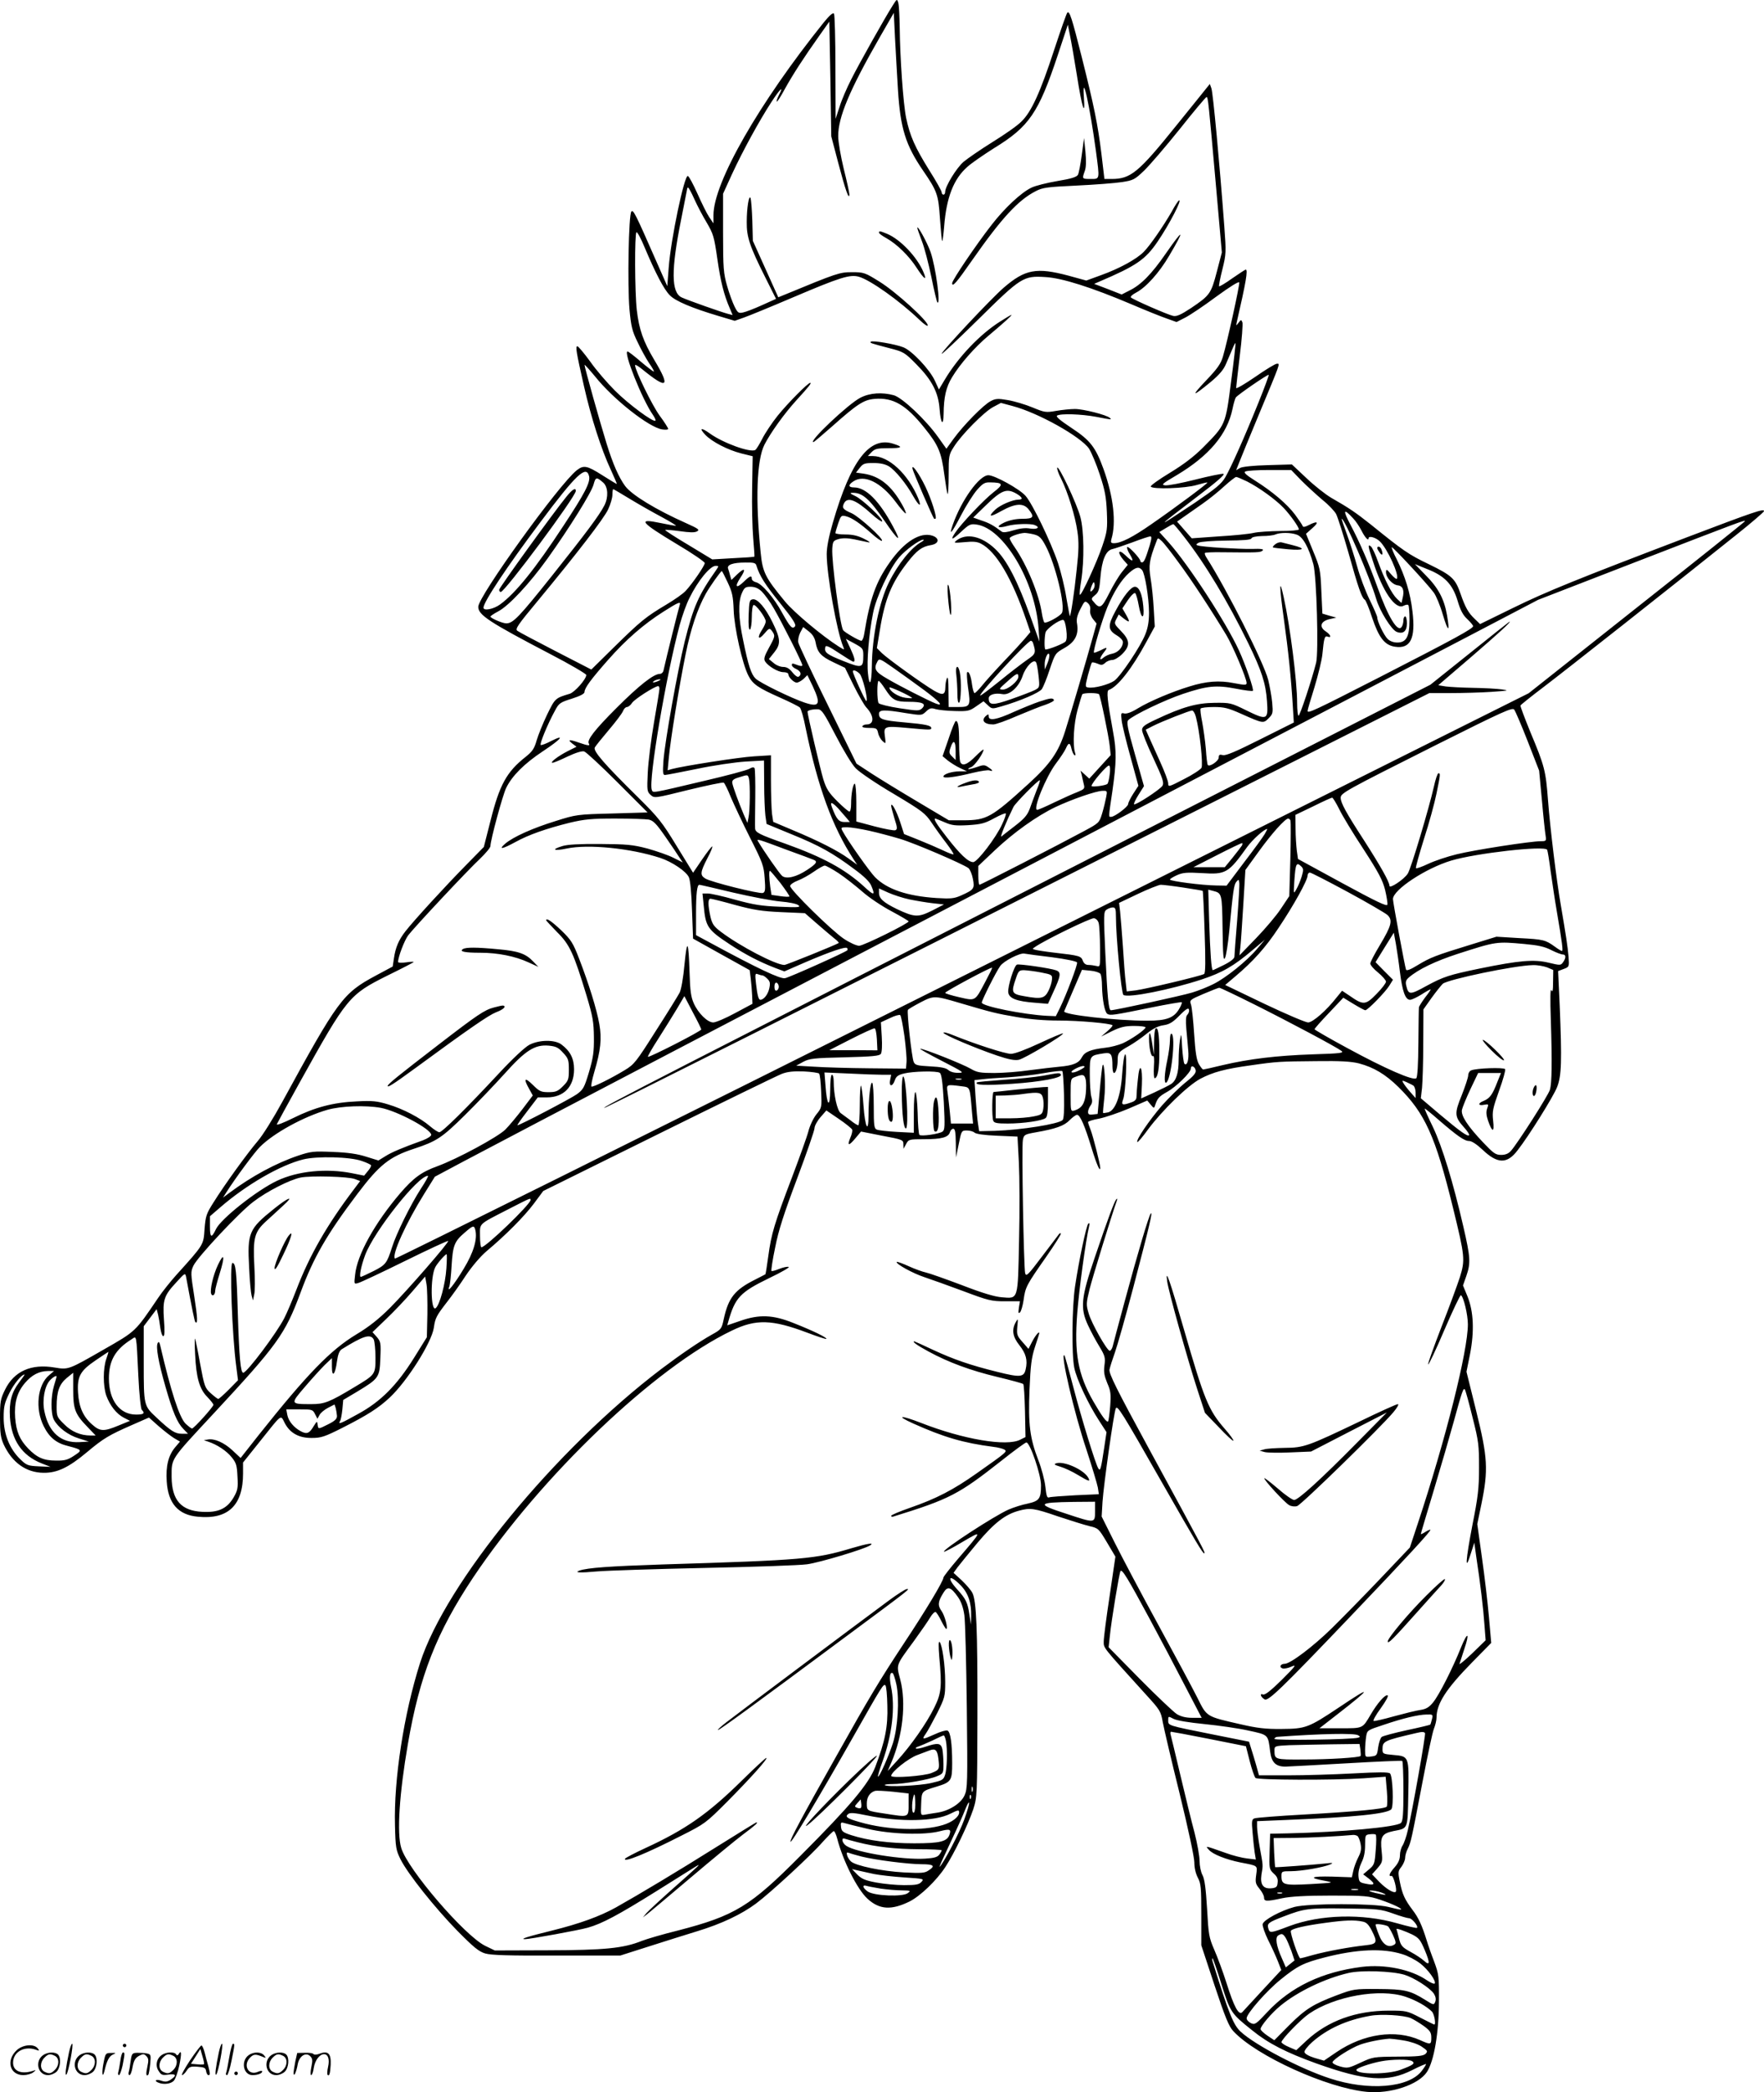 <?xml version="1.0" encoding="UTF-8"?>
<svg xmlns="http://www.w3.org/2000/svg" version="1.0" viewBox="0 0 1012.463 1200.43" preserveAspectRatio="xMidYMid meet">
  <g transform="translate(-1.503,1200.683) scale(0.1,-0.1)" fill="#000000" stroke="none">
    <path d="M5138 11974 c-44 -69 -193 -334 -238 -424 -24 -47 -54 -116 -66 -155 l-23 -70 -1 295 c0 162 -4 301 -8 308 -6 8 -24 -7 -59 -50 -371 -462 -633 -919 -633 -1106 l0 -47 -25 37 c-13 19 -43 80 -67 134 -24 53 -48 99 -55 101 -20 7 -98 -364 -110 -527 l-8 -105 -64 145 c-121 276 -131 294 -142 283 -16 -16 -23 -420 -11 -561 9 -97 15 -124 46 -187 19 -41 49 -95 66 -121 18 -25 30 -47 28 -49 -2 -2 -35 23 -73 55 -38 33 -73 60 -78 60 -26 0 84 -276 145 -363 11 -16 18 -31 15 -34 -12 -11 -155 95 -232 172 -44 44 -109 119 -143 168 -35 48 -68 87 -73 87 -12 0 -7 -32 38 -230 41 -181 99 -361 153 -477 21 -46 37 -83 35 -83 -3 0 -40 23 -83 50 -88 56 -107 59 -146 29 -101 -79 -566 -724 -566 -784 0 -47 63 -88 413 -271 114 -59 207 -114 207 -120 0 -24 -66 -99 -95 -108 -84 -25 -84 -26 -130 -120 -24 -50 -51 -117 -60 -148 -13 -46 -24 -63 -63 -94 -109 -86 -150 -160 -202 -368 l-38 -149 -104 -106 c-118 -120 -297 -315 -346 -378 -39 -50 -57 -93 -66 -155 l-7 -47 -97 -52 c-190 -102 -216 -138 -538 -727 -49 -90 -112 -191 -140 -223 -59 -69 -191 -251 -255 -354 -40 -63 -44 -76 -50 -151 -6 -91 -3 -87 -163 -264 -32 -36 -79 -94 -103 -130 -133 -196 -126 -190 -313 -297 -202 -116 -202 -116 -281 -103 -135 23 -233 -21 -285 -127 -26 -53 -29 -68 -29 -163 0 -86 4 -113 21 -151 49 -105 129 -162 229 -163 79 -1 145 31 250 119 94 79 127 98 257 155 l98 43 55 -49 c31 -27 71 -58 89 -69 l34 -20 -28 -33 c-39 -47 -54 -108 -48 -196 8 -126 66 -192 179 -202 173 -17 259 65 259 248 l0 63 96 120 c131 164 118 155 143 107 30 -58 82 -87 156 -86 53 0 74 7 175 58 144 73 208 114 271 173 101 94 241 316 254 401 8 57 15 69 75 147 26 33 75 101 108 152 36 54 85 111 119 140 111 93 216 199 271 272 l55 74 661 327 c364 180 682 335 708 345 34 13 68 16 127 14 43 -2 83 -8 87 -12 5 -4 10 -50 12 -102 4 -92 4 -94 -27 -132 -17 -21 -38 -65 -46 -97 -8 -31 -51 -150 -94 -264 -102 -268 -119 -325 -136 -451 -8 -57 -15 -104 -17 -106 -2 -1 -28 -15 -58 -30 -118 -59 -154 -104 -181 -227 -12 -56 -14 -59 -68 -89 -75 -42 -184 -117 -290 -197 -610 -463 -1238 -1229 -1385 -1687 -93 -292 -151 -668 -144 -931 3 -129 6 -143 32 -196 43 -85 197 -278 326 -410 94 -95 123 -119 160 -130 34 -10 133 -13 410 -12 l365 0 160 51 c88 28 214 68 280 88 142 43 257 98 340 160 83 62 316 277 382 353 31 34 59 62 64 62 4 0 13 -19 19 -42 33 -128 115 -291 173 -345 69 -64 138 -68 242 -17 62 31 155 120 206 198 50 76 130 242 160 331 22 69 23 77 24 535 1 504 -6 663 -29 707 -8 16 -36 48 -61 72 l-47 43 23 32 c13 17 65 81 115 141 96 114 159 163 239 184 63 17 86 14 222 -33 70 -23 152 -49 181 -56 52 -12 53 -14 101 -94 l48 -81 -33 -225 c-19 -124 -34 -241 -34 -262 0 -39 -10 -26 241 -303 83 -91 87 -97 98 -161 7 -37 50 -221 97 -410 49 -201 84 -364 84 -393 0 -32 8 -65 20 -88 18 -34 20 -57 20 -213 l0 -175 76 -230 c61 -184 83 -237 108 -263 132 -142 537 -326 766 -348 136 -13 297 41 345 114 41 63 68 222 69 402 1 147 -1 159 -27 230 -16 41 -36 98 -44 125 -26 83 -46 128 -80 172 -45 60 -59 90 -73 160 -12 58 -11 64 9 89 11 15 21 38 21 51 0 13 7 37 15 52 18 36 22 55 85 385 28 147 57 284 65 303 8 20 15 48 15 63 0 81 54 165 204 318 l110 112 -13 148 c-7 81 -25 234 -40 340 l-27 194 24 116 c40 195 36 266 -30 532 l-56 226 20 99 c26 133 21 246 -14 333 l-26 63 19 54 c26 75 24 106 -17 284 -59 256 -121 458 -174 570 -28 57 -49 105 -48 107 2 1 37 -27 78 -63 110 -95 150 -123 177 -123 15 0 44 -19 77 -50 86 -82 141 -83 201 -4 65 83 206 309 227 363 26 65 28 151 15 471 l-9 195 32 12 c32 12 32 13 28 70 -5 57 -15 124 -44 293 -25 142 -62 446 -74 605 -13 170 -19 195 -102 393 -32 79 -58 147 -56 151 2 4 60 51 129 103 119 90 759 595 1111 877 87 69 157 130 158 135 0 16 -56 -3 -440 -149 -635 -242 -806 -311 -1002 -407 l-188 -92 -31 30 c-36 34 -54 66 -80 141 -31 90 -49 107 -182 172 -117 56 -147 77 -335 229 -86 68 -122 93 -227 153 -32 19 -96 69 -142 113 l-83 78 -137 -4 c-84 -2 -147 -9 -160 -16 l-23 -13 19 48 c10 26 59 145 108 263 131 314 126 300 107 300 -9 0 -65 -34 -125 -76 -60 -41 -109 -70 -109 -63 0 7 10 90 21 185 12 95 18 181 15 191 -7 17 -8 17 -22 -2 -15 -19 -15 -19 -10 5 52 226 65 300 51 300 -3 0 -38 -23 -77 -50 -39 -28 -73 -48 -76 -46 -2 3 6 46 19 97 22 89 22 98 11 248 -27 362 -65 768 -74 791 l-9 25 -17 -21 c-9 -12 -88 -109 -175 -217 -218 -271 -262 -307 -372 -307 l-41 0 -17 143 c-21 170 -42 273 -112 552 -58 231 -72 273 -84 259 -5 -5 -38 -100 -75 -212 -79 -242 -131 -358 -189 -413 -22 -23 -97 -75 -165 -117 -69 -43 -143 -94 -167 -114 -41 -36 -105 -141 -105 -172 0 -9 -4 -16 -10 -16 -5 0 -10 6 -10 13 0 8 -32 65 -72 128 -82 132 -110 195 -132 299 -17 83 -35 342 -37 520 -1 63 -4 126 -8 140 -7 25 -8 24 -33 -16z m31 -484 c14 -220 44 -316 144 -462 81 -118 88 -138 97 -275 5 -69 10 -127 13 -129 2 -3 7 35 11 83 13 168 55 274 134 343 23 21 93 69 153 107 201 123 255 202 365 533 l58 175 12 -60 c7 -33 25 -136 40 -230 29 -186 49 -248 40 -125 -11 152 33 -44 69 -308 22 -168 24 -162 -30 -162 -50 0 -50 0 -34 45 8 21 9 57 4 111 l-8 79 -13 -97 c-7 -53 -17 -105 -22 -114 -7 -13 -39 -23 -118 -36 -59 -10 -127 -27 -149 -38 -59 -28 -155 -118 -229 -214 -89 -114 -226 -317 -226 -334 0 -26 26 4 115 132 167 239 264 345 365 396 40 21 67 24 235 32 105 5 221 14 260 20 64 10 73 14 127 66 32 31 124 138 205 239 80 101 149 183 153 183 9 0 11 -23 55 -518 l33 -374 -29 -111 c-33 -126 -40 -135 -148 -208 -58 -38 -82 -49 -102 -45 -30 6 -229 93 -243 106 -4 5 9 17 30 28 56 29 133 114 190 212 92 155 83 160 -19 13 -82 -119 -144 -182 -211 -214 l-43 -22 -79 31 -79 30 30 13 c211 90 264 126 334 229 67 98 146 250 122 236 -5 -3 -24 -32 -41 -64 -49 -85 -125 -195 -160 -230 -42 -43 -142 -97 -245 -134 l-85 -31 -102 28 c-184 49 -249 37 -372 -69 -70 -60 -356 -365 -356 -379 0 -6 94 83 210 197 246 243 259 251 385 243 95 -5 265 -59 496 -157 79 -34 169 -70 201 -81 l56 -20 49 25 c26 13 107 67 178 120 81 59 131 90 133 82 3 -15 -69 -342 -94 -426 -12 -41 -32 -69 -97 -137 -89 -94 -80 -96 27 -8 49 41 74 70 88 104 46 109 51 121 54 118 2 -2 -9 -101 -25 -220 -32 -249 -31 -247 -161 -378 -52 -52 -111 -97 -190 -145 -63 -38 -113 -74 -110 -79 8 -17 199 -11 264 9 32 9 59 16 61 14 4 -4 -184 -144 -320 -238 -109 -76 -176 -110 -216 -110 -17 0 -20 4 -15 23 29 94 12 244 -45 402 -46 127 -77 166 -185 237 -63 42 -90 64 -82 70 21 13 140 9 225 -7 92 -18 90 -17 78 -6 -18 17 -152 51 -200 51 -26 0 -75 -5 -109 -11 -58 -10 -65 -9 -135 20 -41 17 -105 36 -141 42 -57 10 -71 9 -99 -6 -41 -21 -155 -137 -212 -215 l-42 -58 -47 66 c-70 99 -206 227 -255 241 -67 18 -136 14 -191 -14 -68 -34 -302 -255 -270 -255 3 0 51 41 108 91 144 128 181 152 243 157 106 9 180 -34 285 -165 81 -100 98 -140 115 -269 8 -58 16 -109 19 -112 3 -3 6 46 6 109 0 110 1 117 30 162 43 69 174 201 225 228 l45 24 67 -18 c145 -38 391 -175 439 -245 13 -21 41 -86 61 -147 30 -91 37 -128 41 -215 4 -98 2 -113 -26 -196 -31 -93 -121 -288 -129 -280 -3 2 1 40 8 83 18 116 16 285 -5 363 -19 74 -126 301 -133 283 -2 -6 7 -34 22 -62 39 -78 82 -217 94 -304 9 -60 8 -110 -4 -217 -14 -137 -35 -274 -40 -268 -1 2 -10 50 -20 108 -9 58 -31 146 -47 195 -41 122 -147 342 -187 387 -34 39 -177 118 -213 118 -52 0 -154 -142 -204 -283 -25 -71 -7 -51 47 53 29 56 71 122 92 146 33 37 44 44 75 43 76 -1 79 -11 19 -57 -54 -42 -185 -180 -219 -231 -31 -46 -19 -45 33 4 46 43 54 47 89 42 155 -21 337 -326 356 -597 l5 -75 -50 139 c-76 211 -138 331 -204 393 -78 74 -165 93 -223 48 -17 -14 -13 -14 47 -9 49 5 73 3 95 -9 87 -45 178 -200 260 -440 l23 -67 -32 -38 c-17 -20 -72 -80 -123 -133 -50 -53 -106 -115 -124 -138 -18 -22 -37 -41 -41 -41 -5 0 -11 22 -15 49 -6 50 -19 80 -28 70 -3 -3 -1 -42 5 -86 16 -107 13 -113 -56 -113 l-55 0 -1 93 c0 60 -3 85 -9 72 -5 -11 -9 -34 -9 -52 -1 -44 -15 -48 -65 -19 -62 36 -266 183 -300 216 l-28 28 17 103 c29 179 67 271 158 388 53 69 84 92 135 100 47 8 52 39 9 54 -70 23 -162 -34 -246 -154 -79 -112 -113 -208 -146 -411 -3 -21 -11 -38 -16 -38 -13 0 -97 49 -105 61 -18 30 -67 398 -62 469 3 41 6 45 37 54 22 6 51 6 90 -2 31 -7 67 -14 81 -17 14 -3 3 6 -25 20 -36 18 -66 25 -107 25 -32 0 -58 4 -58 8 0 5 7 30 16 56 15 44 18 47 43 41 35 -8 84 -42 149 -100 29 -26 56 -45 59 -41 11 10 -130 138 -174 158 -51 22 -57 31 -43 58 20 37 68 19 156 -61 31 -28 59 -48 62 -44 10 10 -112 126 -153 145 -30 14 -35 19 -18 19 57 2 97 -33 185 -161 79 -116 102 -131 49 -33 -79 148 -156 225 -224 225 -33 0 -35 14 -5 34 62 43 158 -3 243 -116 27 -37 54 -67 58 -67 5 -1 -4 22 -20 50 -61 109 -129 164 -221 178 l-44 6 22 28 c19 24 28 27 78 27 39 0 67 -6 89 -19 37 -23 100 -100 140 -172 33 -58 50 -65 28 -11 -59 140 -168 241 -260 242 l-29 0 22 23 c19 19 33 22 96 22 79 0 87 7 30 25 -137 46 -245 -94 -349 -453 -23 -79 -35 -140 -35 -180 0 -120 59 -448 95 -532 8 -19 7 -18 -26 2 -93 59 -256 195 -308 258 -114 138 -129 168 -140 280 -31 304 -23 533 22 621 35 68 113 177 183 254 72 79 89 100 79 100 -13 0 -129 -117 -187 -189 -32 -40 -72 -100 -88 -132 -16 -31 -34 -61 -40 -64 -28 -17 -185 40 -260 94 -51 37 -65 33 -26 -8 39 -40 128 -86 206 -106 l65 -16 -3 -182 c-2 -100 1 -229 6 -287 5 -58 8 -106 7 -107 -1 -2 -56 -6 -122 -9 l-120 -7 -137 83 c-76 45 -136 84 -133 86 2 2 40 -1 84 -7 57 -8 85 -9 99 -1 16 9 8 15 -61 46 -175 78 -313 162 -352 214 -37 51 -70 126 -106 242 -39 126 -127 439 -127 453 0 4 27 -26 61 -67 104 -130 308 -291 384 -303 19 -3 35 -2 35 3 0 5 -22 40 -49 76 -43 59 -141 260 -141 289 0 6 18 -4 41 -23 146 -119 164 -104 69 54 -63 106 -87 174 -100 285 -12 105 -13 440 -2 447 5 3 26 -36 47 -87 61 -145 111 -242 145 -275 32 -33 127 -73 278 -118 l94 -28 51 18 c29 10 158 63 287 118 268 114 323 131 374 117 65 -18 233 -137 349 -248 27 -26 47 -39 47 -31 0 26 -184 193 -276 250 -85 53 -91 55 -159 55 -71 0 -86 -5 -391 -131 l-32 -13 -73 162 -73 162 -3 115 c-2 63 -7 122 -10 130 -9 23 -22 -55 -22 -137 -1 -86 17 -140 107 -319 l61 -122 -80 -36 c-44 -20 -93 -39 -109 -42 -26 -6 -31 -2 -49 34 -11 22 -31 76 -43 119 -20 70 -23 100 -23 303 l0 225 51 112 c63 136 159 311 227 415 51 78 73 97 42 38 -9 -18 -14 -34 -12 -36 3 -3 24 30 47 73 46 83 108 179 199 307 l56 79 6 -329 5 -329 41 -156 c40 -152 62 -215 63 -177 0 9 -14 74 -32 145 -17 70 -32 155 -32 188 -1 109 66 267 239 569 l80 139 7 -144 c4 -79 12 -214 17 -299z m-1169 -625 c16 -36 48 -97 71 -135 38 -65 43 -81 61 -207 19 -132 38 -208 72 -286 l16 -38 -27 7 c-35 9 -228 77 -265 94 -61 28 -62 157 -3 450 19 96 35 176 35 178 0 1 2 2 5 2 3 0 19 -29 35 -65z m3239 -1166 c-79 -196 -158 -374 -192 -432 -22 -37 -55 -64 -174 -145 -234 -156 -232 -152 12 34 114 86 164 130 152 132 -9 2 -82 -13 -161 -33 -79 -20 -157 -35 -173 -33 -25 3 -18 9 67 59 184 110 289 234 319 379 6 30 15 60 19 66 10 15 185 135 189 130 2 -2 -24 -73 -58 -157z m246 -450 c33 -33 88 -83 121 -111 34 -27 69 -64 78 -81 9 -18 41 -118 71 -223 56 -201 76 -257 93 -268 6 -3 25 -49 42 -102 39 -116 72 -159 131 -168 89 -14 120 46 101 202 -12 106 -42 202 -91 301 -18 34 -30 65 -28 68 5 4 199 -204 241 -260 13 -17 37 -74 52 -126 31 -104 42 -105 24 -3 -16 92 -50 156 -123 229 l-61 63 69 -28 c101 -39 147 -87 176 -182 16 -55 31 -83 56 -106 18 -17 33 -35 33 -40 0 -14 -102 -70 -535 -292 -377 -193 -415 -211 -415 -194 0 6 18 67 40 137 21 70 42 155 45 188 9 94 13 107 30 101 25 -10 17 12 -11 30 -39 26 -29 58 21 70 l40 9 -40 11 -40 12 -6 129 c-5 123 -8 135 -47 229 l-41 100 37 33 c40 35 30 43 -21 17 -21 -11 -32 -13 -35 -6 -2 7 -22 36 -44 66 -45 60 -129 132 -231 196 -49 31 -65 45 -55 51 7 5 69 9 138 9 l126 0 59 -61z m-4089 26 c9 -35 -25 -100 -147 -285 -161 -246 -275 -387 -363 -451 -38 -28 -96 -39 -96 -19 0 32 133 233 326 490 205 274 264 330 280 265z m82 -38 c27 -25 30 -83 6 -130 -29 -57 -104 -157 -300 -403 -190 -238 -224 -274 -263 -274 -22 0 -91 30 -91 39 0 3 20 17 45 30 61 32 181 161 282 302 126 176 253 380 265 426 12 44 17 44 56 10z m3695 7 c69 -35 163 -103 209 -151 39 -41 88 -110 88 -124 0 -5 -48 -9 -107 -9 -60 -1 -128 -5 -153 -11 -25 -6 -115 -15 -200 -20 l-155 -11 -42 48 -42 48 37 26 c20 14 69 48 107 75 39 27 96 73 127 102 32 29 63 53 68 53 6 0 34 -12 63 -26z m-3541 -101 c51 -31 134 -78 183 -104 50 -27 85 -49 79 -49 -7 0 -46 7 -89 16 -133 28 -117 6 96 -122 88 -52 159 -101 159 -108 0 -15 -70 -117 -109 -159 -14 -16 -64 -51 -111 -79 -119 -71 -147 -94 -298 -242 l-133 -131 -204 105 c-112 58 -211 110 -220 117 -15 10 0 32 119 175 221 267 378 470 402 523 13 28 24 65 24 83 0 17 2 32 5 32 2 0 46 -26 97 -57z m2219 30 c33 -20 37 -33 10 -33 -34 0 -105 -31 -133 -57 -45 -43 -32 -46 35 -8 80 44 126 47 156 9 35 -44 28 -54 -36 -54 -37 0 -74 -8 -103 -21 -51 -24 -41 -36 17 -20 42 12 132 15 157 5 33 -13 16 -26 -26 -20 -28 5 -59 1 -96 -10 -35 -11 -59 -14 -67 -8 -49 37 -73 50 -116 64 l-48 17 67 65 c96 94 125 105 183 71z m1930 -140 c15 -15 36 -47 48 -70 20 -40 41 -63 41 -45 0 16 40 6 64 -17 44 -41 115 -198 98 -215 -3 -4 -18 9 -33 26 -25 30 -28 31 -29 12 0 -31 36 -72 68 -76 29 -3 39 -29 27 -75 l-6 -26 -26 24 c-30 29 -70 107 -108 211 -15 43 -34 83 -41 89 -20 16 -18 3 12 -87 56 -174 129 -278 175 -253 12 6 24 8 27 4 4 -3 7 -41 7 -84 0 -97 -18 -131 -70 -131 -22 0 -43 8 -56 21 -21 21 -59 100 -59 123 0 7 -20 53 -44 102 -24 49 -56 134 -71 189 -15 55 -42 139 -60 188 -18 48 -31 87 -29 87 17 0 161 -335 198 -460 20 -69 88 -178 118 -189 37 -14 58 4 58 49 0 22 -4 40 -10 40 -5 0 -10 -10 -10 -22 0 -13 -4 -30 -10 -38 -22 -35 -77 55 -138 225 -51 141 -102 259 -157 363 -44 83 -39 95 16 35z m2249 -17 c0 -3 -279 -226 -621 -496 l-620 -491 -3251 -1625 c-1787 -894 -3253 -1622 -3256 -1619 -20 20 62 202 168 372 l61 98 167 89 c345 183 1688 885 3487 1823 1023 534 2044 1066 2269 1184 l409 214 586 227 c587 227 601 232 601 224z m-3219 -89 c124 -159 251 -371 369 -612 76 -156 100 -229 107 -331 8 -109 1 -112 -119 -53 -87 43 -93 44 -182 43 -101 -1 -183 -23 -333 -94 -69 -32 -83 -43 -83 -62 0 -13 29 -86 65 -162 55 -118 62 -141 52 -158 -13 -21 -155 -114 -163 -106 -3 3 9 28 26 55 l31 49 -52 183 c-44 155 -49 185 -38 196 31 30 211 116 313 150 140 47 192 52 306 30 50 -10 93 -15 96 -12 7 7 -41 147 -80 232 -74 161 -289 491 -402 618 l-55 61 38 23 c21 13 40 23 43 22 3 0 30 -32 61 -72z m-860 13 c30 -8 42 -20 67 -68 55 -105 113 -343 92 -382 -10 -19 -89 -62 -101 -55 -3 3 -10 26 -14 52 -16 109 -85 276 -155 378 -17 24 -30 48 -30 53 0 10 53 29 85 31 11 0 36 -4 56 -9z m1507 -1 c35 -12 68 -72 95 -169 19 -69 31 -507 16 -566 -26 -102 -93 -304 -101 -304 -4 0 -8 33 -8 73 0 125 -40 439 -77 607 -26 120 -26 66 1 -126 26 -187 41 -333 51 -496 l6 -97 -192 -96 c-141 -71 -198 -95 -215 -91 -19 5 -24 2 -24 -14 0 -20 -55 -57 -63 -42 -3 4 -8 45 -11 92 -4 47 -14 116 -21 154 -8 38 -12 73 -9 77 3 5 37 9 76 9 60 0 83 -6 157 -39 126 -56 127 -56 157 -26 25 25 26 31 21 89 -3 35 -14 94 -23 132 -25 98 -237 518 -354 701 -8 12 -12 24 -9 27 3 3 48 5 100 4 201 -2 219 -2 231 10 8 8 -6 11 -63 9 -78 -1 -283 11 -309 20 -12 3 -11 7 5 16 12 6 76 11 159 12 100 1 141 4 144 13 2 7 26 12 60 13 32 0 66 4 77 9 28 12 87 12 123 -1z m-844 -61 c-24 -78 -33 -98 -44 -98 -5 0 -10 3 -10 8 0 14 -68 87 -75 80 -4 -4 3 -23 15 -42 27 -45 16 -46 -27 -4 -40 38 -47 15 -9 -29 l24 -27 -33 -41 c-18 -22 -51 -77 -74 -123 -44 -87 -54 -92 -91 -46 -13 14 -11 19 10 36 21 17 25 31 31 102 8 99 31 154 68 162 14 3 67 21 116 39 50 19 95 34 102 34 9 1 8 -13 -3 -51z m165 -98 c74 -99 192 -280 274 -416 38 -63 117 -250 117 -276 0 -13 -9 -13 -72 -1 -85 17 -160 11 -256 -19 -99 -30 -229 -85 -295 -125 -37 -23 -65 -33 -79 -30 -19 5 -20 3 -15 -41 3 -26 26 -120 51 -210 l45 -164 -30 -46 c-16 -25 -29 -52 -29 -59 0 -15 -77 -73 -97 -73 -16 0 -17 -12 7 150 23 161 24 228 4 335 -34 186 -39 238 -25 243 50 17 133 122 216 276 l48 88 -6 102 c-3 55 -11 134 -18 174 -12 75 -8 104 33 211 8 23 9 23 29 5 12 -10 56 -66 98 -124z m-1474 118 c-59 -32 -135 -126 -188 -233 -56 -112 -96 -309 -98 -480 -1 -100 -14 -126 -22 -44 -8 70 5 228 29 348 17 90 95 256 150 320 37 43 117 101 138 101 6 0 2 -6 -9 -12z m-949 -135 c19 -61 48 -107 135 -215 75 -93 95 -125 87 -135 -15 -19 -28 -5 -74 78 -46 85 -116 167 -150 175 -13 3 -24 12 -24 20 0 21 -11 17 -47 -18 -43 -41 -53 -29 -19 23 35 52 26 62 -18 20 l-33 -32 -7 24 c-3 14 -9 32 -12 41 -8 22 27 35 99 35 46 1 59 -2 63 -16z m-229 -25 c-103 -146 -132 -211 -182 -412 -42 -171 -113 -570 -122 -683 -5 -69 -3 -83 8 -83 8 0 91 16 184 35 94 20 218 38 278 42 l107 6 1 -134 c0 -74 4 -156 7 -182 l7 -48 143 -59 c160 -65 237 -108 360 -200 56 -41 89 -73 98 -96 24 -57 16 -58 -43 -3 -110 100 -234 167 -451 245 -150 53 -172 64 -173 88 -1 12 0 92 1 178 1 86 -1 161 -4 167 -5 7 -14 6 -29 -3 -12 -8 -128 -39 -257 -69 -313 -74 -296 -71 -304 -52 -20 53 82 656 160 945 14 52 39 122 56 155 49 100 119 185 151 185 18 0 18 -1 4 -22z m2443 -2 c17 -21 39 -158 40 -243 0 -50 -6 -88 -21 -125 -27 -70 -142 -241 -178 -267 -31 -22 -117 -45 -150 -39 -18 3 -18 5 -2 70 10 37 20 70 23 73 3 3 17 0 32 -6 22 -10 29 -9 44 4 10 10 29 17 41 17 13 0 38 15 57 34 47 47 45 79 -7 132 -39 40 -40 43 -27 68 l14 27 26 -21 c38 -29 41 -25 17 18 l-22 38 32 48 c20 29 37 44 42 39 5 -5 14 -37 20 -71 14 -80 34 -83 26 -4 -6 70 -24 112 -48 112 -23 0 -65 -52 -112 -140 -45 -83 -44 -108 8 -139 19 -11 35 -28 35 -38 0 -30 -27 -60 -61 -67 -18 -3 -41 -14 -51 -23 -25 -22 -23 -2 3 31 24 30 20 32 -22 10 -17 -8 -33 -14 -35 -12 -7 7 45 183 76 259 38 91 81 159 126 199 38 33 56 37 74 16z m-2378 -72 c26 -55 31 -80 34 -157 3 -101 50 -310 84 -376 25 -50 56 -71 182 -127 57 -25 108 -51 114 -57 7 -7 22 -59 33 -117 70 -339 153 -567 276 -755 l20 -30 -50 36 c-60 44 -172 101 -321 163 l-111 47 -7 46 c-3 25 -6 111 -6 191 l0 145 -97 -6 c-87 -5 -410 -56 -472 -73 l-24 -7 7 74 c9 99 59 409 96 591 29 145 68 261 116 348 23 41 85 129 92 130 2 0 17 -30 34 -66z m2097 -40 c-17 -21 -21 -11 -8 22 10 23 13 25 16 11 3 -10 -1 -25 -8 -33z m-1902 -11 c16 -16 48 -59 70 -98 50 -87 163 -311 163 -325 0 -6 -9 -6 -26 0 -32 12 -34 12 -34 0 0 -6 11 -16 25 -22 26 -12 33 -32 14 -44 -7 -4 -22 7 -36 25 -17 22 -33 31 -53 31 -16 0 -41 10 -55 23 l-27 22 32 40 c37 47 36 75 -11 171 -41 84 -86 136 -113 132 -19 -3 -21 -10 -24 -91 -2 -60 1 -87 8 -82 5 3 10 35 10 70 0 35 4 67 10 70 11 7 70 -71 70 -94 0 -9 -9 -29 -20 -46 -31 -47 -23 -65 11 -25 29 34 31 34 45 16 19 -27 19 -30 -18 -97 -26 -47 -30 -63 -22 -77 18 -28 75 -62 105 -62 16 0 29 -5 29 -12 0 -17 31 -48 48 -48 9 0 26 10 39 21 l22 22 31 -64 c48 -103 39 -122 -46 -94 -75 25 -256 113 -282 138 -25 24 -42 74 -72 222 -27 127 -29 218 -7 268 14 32 20 37 50 37 24 0 44 -8 64 -27z m1885 -108 c-2 -15 4 -34 16 -50 l21 -26 -20 -72 c-34 -123 -129 -447 -161 -547 -38 -119 -85 -187 -209 -300 -213 -194 -240 -209 -371 -210 l-87 0 -178 106 c-98 58 -217 131 -265 162 l-87 57 -164 335 c-91 184 -167 346 -170 360 -3 14 2 39 11 57 l17 32 32 -25 c22 -17 34 -37 39 -62 10 -58 30 -81 102 -115 l67 -32 50 -102 c28 -56 60 -112 72 -125 46 -49 47 -98 2 -98 -10 0 -21 -4 -24 -10 -4 -6 11 -10 39 -10 41 0 45 -2 51 -29 3 -16 15 -37 26 -47 19 -17 19 -16 13 28 -8 58 -3 60 128 48 131 -12 138 -12 138 -1 0 15 -31 22 -155 33 -125 11 -145 18 -145 49 0 24 30 25 155 4 90 -14 90 -14 115 9 21 20 30 22 55 14 17 -5 66 -10 111 -11 74 -2 84 0 122 27 l42 29 24 -22 c24 -23 25 -23 80 -7 107 31 216 78 231 99 8 12 29 63 45 113 31 92 32 93 85 123 60 34 82 76 72 138 -5 26 0 48 19 85 24 47 26 49 43 34 12 -11 16 -25 13 -41z m-2356 29 c-5 -13 -79 -311 -92 -371 -2 -14 -12 -23 -22 -23 -35 0 -118 -65 -248 -195 -126 -126 -172 -185 -159 -205 9 -14 -6 -12 -55 5 -57 20 -70 19 -41 -4 l25 -19 -50 -25 c-55 -28 -105 -66 -88 -67 7 0 46 16 87 36 47 22 83 33 95 29 11 -3 97 -83 192 -178 l172 -172 -203 -6 c-200 -5 -207 -6 -324 -43 -133 -41 -244 -91 -290 -130 -42 -36 -17 -32 58 9 76 42 176 77 312 111 85 20 124 24 261 24 89 0 176 -3 193 -6 26 -6 43 -23 95 -98 35 -50 71 -104 81 -120 l19 -28 -54 27 c-29 15 -96 38 -149 53 -85 22 -117 25 -271 26 -117 1 -189 -3 -217 -12 -67 -20 -50 -30 25 -14 123 26 366 2 537 -54 67 -22 149 -77 164 -111 8 -17 15 -92 18 -190 l6 -162 163 -91 162 -90 6 -48 c3 -26 7 -69 8 -96 l2 -49 -99 -53 c-55 -30 -112 -54 -126 -54 -33 0 -86 52 -112 110 -16 36 -21 72 -24 175 -6 187 -14 201 -29 49 -7 -78 -19 -145 -28 -163 -9 -17 -70 -116 -137 -220 -112 -177 -124 -192 -177 -224 -79 -48 -182 -99 -192 -95 -4 2 3 39 16 83 37 125 44 191 29 276 -15 85 -60 230 -116 375 -35 91 -46 108 -103 163 -55 52 -86 73 -86 57 0 -2 29 -33 63 -68 72 -71 95 -121 169 -365 36 -120 41 -151 42 -238 1 -83 -4 -117 -28 -199 -27 -90 -33 -101 -70 -128 -37 -26 -327 -178 -341 -178 -3 0 22 36 56 80 l61 80 52 0 c97 0 156 61 156 161 0 62 -22 105 -73 143 -38 28 -126 27 -183 -2 -25 -13 -95 -78 -175 -164 -188 -202 -326 -338 -342 -338 -7 0 -31 15 -53 34 -57 49 -157 101 -242 126 -63 19 -90 22 -180 17 -135 -6 -240 -34 -365 -96 -54 -27 -96 -43 -93 -35 3 7 62 115 132 241 272 489 283 502 503 612 80 39 147 74 150 77 4 3 -15 3 -41 -1 -28 -4 -48 -3 -48 2 0 29 36 123 58 153 36 47 340 372 413 440 32 31 59 63 59 72 0 34 70 291 90 333 34 70 104 140 211 211 106 70 131 101 48 59 -28 -15 -55 -25 -60 -23 -9 3 40 122 82 198 22 42 30 47 97 68 47 15 72 28 72 38 0 23 38 74 135 184 104 118 206 206 318 277 88 56 102 61 93 37z m2219 -139 c5 -37 3 -60 -4 -69 -10 -12 -96 -46 -115 -46 -8 0 -7 69 0 98 6 21 76 72 101 72 7 0 14 -23 18 -55z m-1165 -149 c0 -73 -7 -75 -115 -32 -95 38 -110 49 -103 80 2 12 20 5 78 -34 41 -27 78 -50 83 -50 13 0 7 24 -18 78 l-25 53 50 -27 c47 -26 50 -29 50 -68z m974 72 c18 -57 16 -63 -32 -96 -26 -18 -97 -72 -157 -121 -61 -49 -112 -88 -114 -85 -9 9 272 314 291 314 5 0 10 -6 12 -12z m82 -119 l-14 -34 -1 28 c-1 35 21 81 27 56 1 -9 -4 -32 -12 -50z m-708 -151 c90 -67 117 -97 68 -78 -39 15 -207 100 -278 142 -70 40 -80 57 -57 99 10 19 15 17 92 -37 45 -32 124 -88 175 -126z m658 80 c7 -66 6 -66 -22 -81 -16 -8 -76 -31 -133 -51 -108 -38 -131 -37 -131 4 0 21 36 32 78 24 41 -8 95 40 117 106 18 53 64 99 77 76 4 -7 10 -42 14 -78z m-1027 13 c17 -17 49 -146 39 -157 -5 -4 -78 156 -78 170 0 12 21 5 39 -13z m911 -17 c0 -25 -59 -74 -89 -74 -25 1 -24 3 24 45 54 49 65 54 65 29z m-2065 -24 c-27 -12 -43 -12 -25 0 8 5 22 9 30 9 10 0 8 -3 -5 -9z m1300 -46 c41 -64 59 -74 135 -74 80 0 103 -11 78 -37 -17 -16 -24 -16 -130 0 -61 9 -115 23 -120 29 -10 17 -10 128 0 128 4 0 21 -21 37 -46z m-1295 1 c0 -8 -14 -94 -31 -192 -17 -98 -33 -227 -36 -288 -5 -104 -4 -111 16 -129 22 -20 23 -20 216 28 107 26 199 45 204 42 5 -3 24 -41 41 -84 18 -42 67 -147 110 -232 73 -144 79 -161 84 -233 5 -65 3 -79 -10 -84 -19 -7 -300 63 -331 83 -31 19 -29 36 12 116 20 37 32 68 28 68 -5 -1 -31 -35 -59 -76 l-51 -75 -94 153 c-84 138 -106 165 -220 278 -195 192 -261 268 -250 288 5 9 42 55 81 101 40 47 76 95 81 108 5 13 15 23 23 23 7 0 21 11 29 24 14 21 129 95 150 96 4 0 7 -7 7 -15z m1450 -53 c3 -2 -15 -2 -38 1 -41 5 -92 38 -92 59 0 7 117 -46 130 -60z m1073 21 c9 -14 55 -238 61 -293 l6 -56 -61 -67 -62 -68 -25 23 -25 23 7 -27 c3 -16 9 -39 12 -53 6 -23 2 -27 -37 -43 -24 -9 -84 -36 -132 -59 -49 -24 -93 -43 -99 -43 -27 0 50 189 107 265 25 33 51 72 58 88 15 35 24 34 32 -3 4 -16 11 -33 17 -36 6 -4 8 1 3 15 -14 47 -7 167 15 246 12 44 24 83 27 88 2 4 24 7 48 7 24 0 46 -3 48 -7z m2461 -271 l65 -167 16 -170 c8 -93 18 -185 21 -202 5 -32 3 -33 -27 -33 -59 0 -382 -50 -483 -75 -54 -13 -128 -38 -164 -55 -36 -17 -67 -28 -70 -25 -3 3 18 78 46 168 29 89 61 206 72 261 23 112 23 116 11 116 -5 0 -17 -35 -26 -77 -27 -120 -132 -473 -150 -499 -21 -33 -105 -89 -105 -70 0 23 -53 116 -148 264 -100 154 -132 212 -132 241 0 27 24 40 545 302 389 195 441 218 451 204 7 -9 42 -91 78 -183z m-3972 34 c44 -85 93 -166 115 -188 21 -22 118 -88 217 -146 167 -100 181 -111 219 -167 22 -33 60 -86 85 -118 24 -32 42 -60 40 -62 -2 -3 -31 8 -64 24 -32 15 -95 42 -140 60 l-80 32 -22 68 c-21 64 -51 119 -52 94 0 -6 9 -39 19 -73 17 -52 17 -62 5 -67 -8 -3 -62 7 -119 22 l-105 28 0 109 c0 59 -4 108 -9 108 -10 0 -21 -59 -21 -117 0 -24 -4 -43 -10 -43 -5 0 -37 27 -69 59 -49 49 -63 71 -80 125 -17 55 -91 371 -91 389 0 8 31 15 60 14 22 -2 35 -22 102 -151z m2067 107 c22 -82 42 -272 32 -292 -6 -10 -51 -40 -101 -65 -87 -45 -90 -46 -90 -24 0 13 -21 68 -46 123 -25 55 -54 119 -64 142 l-19 43 41 21 c51 26 209 88 225 89 7 0 17 -17 22 -37z m-495 -331 c-3 -26 -9 -50 -13 -53 -10 -10 -91 -20 -91 -12 0 17 91 123 101 117 6 -3 7 -24 3 -52z m-2070 -24 c7 -29 6 -184 -3 -223 l-6 -30 -22 50 c-29 69 -61 156 -65 179 -2 15 6 23 37 32 54 17 52 17 59 -8z m1651 -65 c-12 -32 -30 -79 -39 -105 -14 -38 -31 -58 -84 -99 -37 -29 -73 -56 -79 -62 -11 -8 28 87 69 170 11 22 140 153 151 153 3 0 -5 -26 -18 -57z m399 -40 c-4 -21 -14 -63 -23 -93 -17 -55 -17 -55 -106 -103 -154 -83 -591 -307 -598 -307 -4 0 -7 24 -7 54 l0 54 95 90 c108 102 241 197 348 248 93 44 234 93 270 93 27 1 28 0 21 -36z m1337 -68 c17 -36 80 -140 140 -231 87 -134 110 -178 124 -234 9 -38 15 -76 13 -84 -2 -12 -63 17 -258 123 l-255 139 -7 49 c-3 26 -7 83 -7 126 l-1 78 102 49 c56 28 105 50 109 50 4 0 22 -29 40 -65z m-2875 3 c16 -18 38 -43 48 -55 l19 -23 -31 0 c-32 0 -46 16 -72 85 -13 34 0 31 36 -7z m941 -90 c-35 -78 -143 -218 -166 -218 -29 0 -75 44 -152 143 -61 78 -78 107 -65 107 2 0 25 -10 52 -21 41 -18 61 -21 135 -17 76 5 96 10 151 40 35 19 64 31 66 27 2 -5 -7 -32 -21 -61z m1655 20 c2 -7 2 -107 -1 -223 l-6 -210 -48 -72 c-26 -40 -91 -116 -143 -170 l-95 -98 5 45 c3 25 10 135 17 245 l12 200 76 105 c75 104 152 190 170 190 5 0 11 -6 13 -12z m-2418 -58 c50 -11 128 -32 175 -46 85 -25 359 -143 394 -168 9 -7 21 -35 26 -62 11 -56 7 -62 -69 -96 -39 -17 -58 -19 -140 -14 -168 11 -283 50 -352 119 -31 31 -160 214 -187 265 -11 21 -10 22 26 22 21 0 78 -9 127 -20z m2270 -19 c-10 -17 -63 -90 -119 -163 l-100 -133 -60 1 c-82 1 -265 25 -265 34 0 4 18 15 40 25 34 15 56 17 143 12 138 -9 152 -1 261 151 31 42 97 102 114 102 2 0 -5 -13 -14 -29z m-2739 -92 c72 -26 139 -51 148 -55 27 -10 20 -22 -36 -59 -62 -41 -119 -54 -143 -34 -14 11 -107 145 -138 198 -11 17 -2 14 169 -50z m2608 26 c-5 -8 -29 -39 -53 -69 l-45 -55 -90 0 -90 0 135 69 c74 38 139 69 143 69 4 1 4 -6 0 -14z m1752 -24 c3 -6 12 -61 20 -123 9 -62 24 -165 35 -228 32 -187 37 -230 30 -230 -4 0 -22 11 -41 25 -54 39 -66 42 -204 49 l-131 8 -149 -46 c-202 -62 -230 -73 -303 -117 -42 -26 -64 -34 -67 -26 -7 20 -75 386 -75 405 0 53 188 177 335 221 140 42 534 87 550 62z m-1411 -96 c13 -13 13 -21 2 -58 -7 -23 -20 -55 -30 -72 -17 -30 -17 -30 -12 48 7 100 12 109 40 82z m-2655 -39 c36 -24 97 -72 135 -105 38 -34 113 -84 168 -113 54 -29 98 -55 98 -58 0 -12 -259 -140 -284 -140 -15 0 -55 18 -89 41 -71 48 -307 280 -307 302 0 8 20 22 44 31 24 9 65 32 92 51 27 19 55 35 63 35 7 0 43 -20 80 -44z m-334 -57 c30 -40 53 -74 51 -76 -3 -3 -27 -2 -54 2 l-49 7 -7 45 c-7 54 -8 93 -2 93 3 0 30 -32 61 -71z m3255 -50 c113 -61 215 -121 228 -132 32 -30 24 -61 -43 -173 -30 -50 -55 -97 -55 -106 0 -9 20 -32 45 -52 25 -21 45 -44 45 -52 0 -8 -24 -40 -54 -70 -63 -65 -76 -66 -153 -12 l-45 30 -31 -38 c-60 -77 -138 -144 -164 -144 -14 0 -127 48 -251 107 l-225 108 59 50 c102 86 174 166 249 280 84 125 165 271 165 298 0 9 6 17 13 17 7 0 104 -50 217 -111z m-634 -161 c-9 -107 -16 -202 -16 -211 0 -10 -22 -28 -60 -47 -33 -16 -61 -30 -64 -30 -8 0 -15 98 -21 284 l-5 178 27 -7 c52 -13 52 -15 55 -219 2 -153 5 -186 14 -166 7 14 17 81 24 150 22 235 27 270 41 287 13 15 14 15 17 -5 2 -11 -4 -108 -12 -214z m-2892 157 c103 -24 225 -47 271 -51 49 -4 92 -13 102 -21 16 -12 2 -14 -107 -9 -103 4 -148 11 -254 40 -70 20 -142 36 -158 36 l-31 0 7 -69 c11 -122 21 -138 150 -223 90 -59 171 -101 262 -136 l51 -19 124 54 c143 61 226 89 236 80 3 -4 4 -10 1 -13 -12 -12 -331 -155 -357 -160 -27 -6 -156 55 -433 205 l-78 42 0 122 c0 120 6 167 19 167 4 0 91 -20 195 -45z m2583 29 c59 -9 109 -17 111 -19 2 -2 7 -108 11 -237 6 -168 5 -235 -3 -240 -17 -11 -333 -86 -393 -94 l-51 -6 -6 53 c-4 30 -11 122 -16 204 -6 83 -13 173 -16 201 l-6 50 109 52 c59 28 118 51 130 52 12 0 71 -7 130 -16z m-1572 -68 c39 -8 99 -18 134 -22 l64 -7 -68 -35 c-80 -40 -101 -39 -201 8 -78 38 -104 61 -104 94 l0 25 53 -24 c29 -13 84 -31 122 -39z m-1000 -32 c107 -29 154 -36 265 -41 l135 -6 70 -61 c39 -34 83 -71 99 -84 16 -12 27 -24 25 -26 -12 -9 -300 -126 -312 -126 -49 0 -256 108 -364 190 -40 30 -50 44 -60 85 -15 68 -16 105 0 105 6 0 71 -16 142 -36z m2185 -66 c0 -119 31 -442 43 -450 26 -19 271 30 450 89 118 39 184 77 292 169 l70 59 -45 -53 c-58 -69 -177 -165 -249 -201 -31 -16 -86 -38 -122 -49 -58 -18 -444 -102 -468 -102 -13 0 -20 72 -32 329 -10 221 -10 236 7 248 10 7 26 13 36 13 15 0 18 -9 18 -52z m-99 -38 c4 -14 7 -76 8 -139 1 -113 1 -113 -21 -107 -13 3 -33 6 -46 6 -15 0 -26 8 -32 24 -10 27 -19 30 -160 46 -52 6 -103 14 -113 17 -18 5 -18 5 0 17 56 39 319 167 337 164 12 -2 23 -13 27 -28z m1729 -280 c14 -112 31 -160 58 -160 10 0 39 14 65 30 26 17 50 30 53 30 3 0 -11 -21 -31 -46 -19 -26 -36 -52 -36 -58 -1 -6 -2 -97 -3 -203 -1 -122 -5 -196 -12 -203 -16 -16 -177 54 -396 173 -104 56 -188 105 -188 108 0 4 37 46 83 94 l82 87 59 -36 c33 -20 63 -36 67 -36 14 0 116 105 138 141 l21 34 -50 50 -50 51 52 84 53 85 12 -65 c6 -36 17 -108 23 -160z m717 160 c76 -7 114 -15 152 -35 28 -14 57 -25 66 -25 19 0 19 -20 1 -45 -13 -18 -16 -18 -83 -2 -83 20 -168 13 -397 -34 -174 -36 -207 -47 -303 -99 -96 -53 -104 -53 -117 2 -5 21 -1 32 14 45 55 48 154 95 283 137 221 71 220 71 384 56z m-2713 -76 c83 -11 140 -23 143 -30 4 -12 -60 -182 -100 -264 l-22 -44 -50 2 c-134 7 -375 55 -375 76 0 13 82 177 106 210 19 28 114 77 139 71 11 -2 82 -12 159 -21z m2841 -58 l35 -15 -1 -68 c0 -50 -3 -63 -10 -48 -6 13 -7 -49 -3 -168 8 -248 6 -365 -5 -403 -9 -32 -187 -310 -224 -351 -14 -16 -32 -23 -56 -23 -32 0 -44 9 -103 71 -91 96 -129 155 -122 188 3 14 25 68 49 119 l44 92 65 0 66 0 -21 -52 c-28 -73 -43 -93 -78 -108 -36 -14 -33 -30 4 -22 24 4 25 3 16 -21 -7 -19 -6 -39 5 -71 24 -69 37 -69 29 0 -6 53 -2 71 34 172 23 63 38 118 35 124 -7 11 -165 6 -195 -7 -9 -3 -17 -16 -17 -28 0 -12 -17 -63 -37 -114 -43 -105 -42 -124 12 -184 20 -22 33 -42 30 -46 -9 -9 -51 21 -170 121 l-107 91 7 60 c3 33 7 148 7 255 l1 195 46 65 c26 36 55 72 65 82 30 25 411 105 517 107 26 1 63 -6 82 -13z m-3225 -83 c-60 -113 -54 -110 -150 -88 -44 10 -80 21 -80 25 0 8 263 149 269 144 2 -2 -16 -38 -39 -81z m661 46 c5 -8 9 -39 9 -69 2 -80 15 -151 31 -161 17 -10 32 -8 253 37 93 19 171 32 174 30 2 -3 -4 -20 -15 -38 -30 -52 -73 -68 -183 -68 -178 0 -484 34 -477 54 3 6 26 62 53 124 l49 114 49 -5 c26 -2 52 -11 57 -18z m-1940 -9 c5 0 18 -9 28 -19 16 -16 18 -26 11 -57 -8 -35 -32 -64 -51 -64 -10 0 -17 24 -25 94 -6 53 -5 59 10 53 10 -4 22 -7 27 -7z m94 -65 c0 -10 -6 -20 -12 -22 -8 -3 -13 5 -13 22 0 17 5 25 13 23 6 -3 12 -13 12 -23z m2728 -101 c202 -101 469 -243 501 -267 17 -12 -3 -15 -165 -20 -206 -7 -364 -26 -517 -62 -57 -14 -107 -25 -111 -25 -4 0 -15 14 -25 31 -13 23 -20 66 -27 172 -5 78 -13 154 -18 169 -9 26 -8 28 72 62 45 19 85 35 90 35 4 1 94 -42 200 -95z m-3173 -144 c0 -10 -300 -163 -306 -157 -3 2 24 49 59 103 35 55 83 132 107 172 l43 73 48 -92 c27 -50 49 -95 49 -99z m1493 149 c173 -51 200 -58 318 -78 73 -13 160 -20 239 -20 117 0 298 -16 310 -27 3 -3 -11 -19 -30 -35 l-35 -30 62 31 c50 24 75 30 128 30 36 0 65 -4 65 -8 0 -13 -83 -70 -132 -92 -24 -10 -68 -22 -98 -25 -86 -10 -119 -24 -135 -54 -17 -34 -50 -48 -130 -55 -33 -3 -109 -12 -170 -20 -60 -9 -152 -16 -203 -16 -81 0 -99 3 -135 24 -46 27 -270 116 -290 115 -7 0 49 -31 123 -69 126 -65 132 -69 96 -69 -24 -1 -47 6 -58 16 -13 12 -43 18 -104 21 -75 4 -87 7 -95 26 -11 27 -40 286 -33 298 3 5 36 24 72 43 77 40 80 40 235 -6z m1307 -42 c0 -7 -5 -18 -11 -24 -8 -8 -9 -35 -5 -80 3 -37 9 -93 11 -123 5 -53 -6 -92 -22 -77 -4 5 -10 47 -13 95 -5 83 -5 85 -13 38 -4 -27 -7 -77 -7 -111 0 -74 -14 -119 -43 -138 -12 -8 -56 -30 -97 -49 l-75 -34 4 77 c5 109 -14 135 -23 33 -5 -44 -8 -89 -8 -101 0 -15 -9 -25 -31 -32 -50 -18 -58 -15 -46 17 15 36 25 267 12 259 -6 -4 -13 -53 -17 -111 -8 -127 -39 -211 -81 -222 -14 -3 -27 -5 -29 -3 -1 2 2 40 7 84 9 71 1 219 -10 188 -2 -7 -10 -72 -16 -145 l-12 -133 -28 -3 c-21 -3 -27 1 -27 15 0 10 7 26 14 36 10 13 12 27 5 50 -5 18 -9 76 -9 130 0 109 -1 107 82 120 41 6 48 -5 48 -75 0 -21 4 -38 9 -38 11 0 21 35 21 75 0 40 6 47 65 80 28 16 73 47 102 71 36 29 66 44 96 48 34 5 53 17 87 51 46 47 60 54 60 32z m-1634 -145 c8 -62 14 -129 12 -150 l-3 -37 -210 2 c-115 1 -257 5 -315 9 l-105 6 40 22 c36 19 60 22 238 26 161 4 200 8 208 20 6 9 8 49 5 98 l-5 83 52 24 c28 14 55 21 59 17 5 -5 15 -58 24 -120z m-158 -20 l3 -62 -138 1 -138 0 125 64 c69 35 130 63 135 61 6 -1 11 -30 13 -64z m-1801 -76 c30 -32 33 -42 33 -97 0 -56 -3 -64 -34 -95 -29 -29 -41 -34 -82 -34 -43 0 -53 4 -91 42 -47 46 -55 37 -21 -23 l21 -38 -59 -78 c-32 -42 -77 -96 -99 -118 -44 -43 -275 -168 -390 -210 -91 -33 -136 -66 -213 -155 -146 -171 -248 -354 -259 -469 -6 -53 -6 -53 18 -46 13 3 134 60 268 126 134 66 246 118 248 115 7 -7 -233 -282 -332 -382 -64 -64 -120 -109 -195 -154 -149 -90 -283 -229 -560 -577 l-104 -132 -46 43 c-49 46 -105 70 -142 63 l-23 -4 24 -8 c52 -17 106 -53 135 -89 27 -33 31 -47 34 -112 4 -65 1 -79 -22 -119 -38 -65 -88 -88 -180 -83 -121 6 -175 67 -176 200 0 109 -10 94 240 363 366 394 411 455 500 695 74 201 151 334 326 566 126 167 184 213 324 259 131 43 161 63 293 193 71 70 174 178 229 239 119 133 173 167 252 160 42 -4 55 -10 83 -41z m4568 -61 c86 -23 151 -62 226 -135 153 -151 213 -283 314 -695 68 -278 70 -297 39 -397 -15 -46 -62 -174 -106 -286 -43 -112 -78 -208 -76 -214 2 -6 44 82 92 195 49 114 92 204 96 202 16 -10 40 -113 40 -167 0 -153 -127 -659 -287 -1142 l-46 -139 -172 -181 c-95 -100 -220 -227 -277 -283 -105 -103 -237 -203 -269 -203 -24 0 -34 -19 -14 -26 9 -4 33 1 53 10 31 14 23 3 -55 -75 -65 -64 -97 -89 -109 -85 -20 8 -14 -14 9 -28 20 -13 94 58 496 479 322 337 461 488 456 494 -2 2 -16 -4 -30 -13 -14 -9 -25 -14 -25 -11 0 3 34 117 75 253 41 136 92 312 114 392 48 176 56 197 64 183 4 -6 24 -78 44 -160 35 -137 37 -159 37 -288 0 -120 -6 -168 -38 -329 -39 -203 -44 -276 -10 -166 l21 65 11 -80 c24 -156 41 -301 47 -390 l7 -90 -77 -75 c-43 -41 -76 -68 -73 -60 3 8 15 45 27 83 33 97 20 105 -18 12 -48 -121 -127 -276 -161 -317 -23 -28 -40 -38 -73 -43 -23 -3 -91 -20 -150 -36 -60 -17 -113 -29 -118 -27 -5 2 13 35 41 73 30 42 46 71 39 74 -15 5 -59 -46 -96 -109 -49 -83 -43 -80 -176 -80 l-119 0 99 77 c204 158 208 174 12 42 -174 -116 -190 -122 -329 -123 -91 -1 -140 5 -235 27 -198 45 -193 42 -247 151 -26 52 -127 240 -224 418 -97 177 -210 391 -251 473 l-75 150 5 85 c7 101 64 506 76 535 9 21 33 -17 271 -435 186 -326 231 -402 237 -396 6 5 8 2 -317 599 -188 345 -231 433 -227 455 3 15 17 59 31 98 14 39 62 208 106 375 94 358 112 435 100 423 -11 -12 -75 -227 -151 -509 -34 -126 -65 -241 -68 -255 -4 -14 -12 -25 -17 -24 -16 2 -104 157 -120 213 -16 52 -15 59 5 142 17 67 123 413 157 509 3 9 2 11 -4 5 -11 -12 -46 -105 -124 -335 -78 -228 -84 -289 -39 -386 17 -37 47 -93 67 -125 31 -52 34 -63 28 -107 -5 -38 -1 -59 16 -101 20 -45 22 -63 17 -133 -4 -44 -9 -84 -12 -87 -8 -8 -36 30 -85 115 -88 154 -110 275 -92 507 10 131 49 420 68 497 4 17 2 22 -5 15 -11 -11 -54 -213 -76 -362 -17 -115 -20 -389 -4 -465 13 -65 81 -209 141 -301 l44 -68 -13 -87 c-19 -127 -23 -139 -34 -121 -16 24 -96 285 -144 468 -25 96 -48 177 -50 180 -28 27 55 -330 126 -541 32 -98 61 -195 65 -216 l6 -39 -135 -6 c-74 -4 -141 -9 -150 -12 -12 -5 -16 7 -22 61 -4 37 -22 106 -41 154 -48 125 -58 204 -50 403 6 140 11 182 31 244 14 42 25 77 25 80 0 14 -23 -14 -41 -49 l-21 -41 -34 39 c-32 36 -34 43 -30 89 5 47 4 49 -9 25 -24 -43 -18 -83 20 -131 39 -49 49 -87 37 -139 -10 -46 -31 -48 -163 -15 -154 38 -252 72 -368 126 -57 27 -106 49 -108 49 -16 0 18 -24 81 -58 116 -63 241 -109 395 -146 79 -19 146 -37 149 -41 4 -4 8 -73 10 -155 l3 -149 -30 -15 c-78 -41 -329 2 -569 96 -118 46 -150 44 -46 -3 176 -79 289 -112 459 -134 28 -3 57 -11 65 -16 17 -11 16 -13 -159 -136 -133 -94 -230 -145 -383 -198 -60 -21 -108 -41 -108 -46 0 -5 6 -7 13 -4 323 100 374 127 617 318 74 59 140 107 146 107 21 0 84 -185 84 -246 0 -77 -10 -90 -77 -105 -32 -6 -81 -22 -109 -34 -84 -37 -381 -231 -371 -242 3 -2 51 23 106 56 117 69 117 69 -23 -94 -47 -55 -86 -105 -86 -110 0 -20 -101 -188 -225 -375 -142 -215 -203 -317 -387 -645 -204 -362 -270 -485 -266 -496 4 -12 161 251 363 607 163 288 171 301 182 290 5 -4 10 -56 11 -116 4 -120 -13 -205 -69 -351 -38 -98 -140 -220 -429 -510 -289 -291 -377 -345 -706 -430 -85 -21 -177 -48 -205 -59 -107 -43 -215 -53 -539 -54 l-305 -1 -56 27 c-118 59 -444 438 -481 561 -26 84 -11 312 38 596 67 392 165 641 374 955 391 584 1041 1205 1486 1418 138 67 230 64 432 -12 58 -22 107 -38 110 -36 6 7 -79 48 -188 91 -119 48 -197 51 -308 12 l-73 -25 6 21 c39 138 68 169 235 250 69 33 119 62 112 64 -7 3 -31 -2 -54 -11 -22 -9 -43 -15 -45 -12 -3 3 6 63 21 134 19 98 50 194 126 396 55 146 100 277 100 289 0 13 15 41 34 63 l34 39 72 -49 c40 -27 74 -55 76 -61 3 -6 -2 -28 -11 -48 -19 -47 -8 -47 31 0 l31 37 121 -24 c118 -22 122 -24 122 -49 l1 -26 15 28 c14 26 17 27 104 27 100 0 139 11 147 40 3 11 12 20 19 20 11 0 14 -20 15 -82 l1 -83 16 78 c15 76 16 77 47 77 17 0 37 -6 43 -12 8 -8 56 -15 130 -18 l117 -5 8 -150 c4 -82 5 -283 1 -445 -7 -347 -3 -335 -99 -327 -41 3 -114 25 -230 70 -93 35 -186 68 -205 72 -19 4 -64 20 -99 36 -35 16 -66 27 -69 25 -9 -10 93 -66 157 -87 36 -12 137 -48 223 -80 146 -55 163 -59 242 -59 l85 0 -6 -37 c-4 -29 -3 -35 6 -27 7 6 16 38 21 71 10 75 17 87 129 247 50 72 88 132 85 135 -3 3 -8 1 -12 -5 -4 -5 -47 -63 -97 -128 -79 -105 -90 -116 -96 -95 -8 34 -21 727 -13 765 6 30 9 32 77 44 113 20 161 37 192 70 16 16 35 30 42 30 17 0 44 -61 84 -193 28 -91 49 -139 49 -111 0 20 -41 181 -55 217 -8 20 -15 41 -15 45 0 5 29 14 63 20 35 7 112 33 171 58 l106 46 19 -23 c19 -23 20 -23 26 -4 13 39 22 50 66 75 54 29 139 113 139 135 0 23 24 13 28 -11 2 -15 -15 -34 -58 -68 -34 -27 -95 -87 -136 -133 -73 -85 -151 -199 -141 -209 3 -3 31 30 62 73 81 109 227 251 300 290 72 38 143 57 290 77 152 22 166 22 375 24 139 2 201 -2 245 -13z m-1575 -20 c0 -2 -14 -12 -31 -20 -40 -21 -63 -13 -24 8 29 16 55 22 55 12z m-118 -162 c2 -89 -1 -136 -8 -143 -23 -23 -238 -57 -389 -62 l-90 -2 -6 39 c-4 22 -10 88 -14 147 l-7 107 44 5 c23 3 90 8 148 11 58 4 150 14 205 24 55 10 103 15 107 12 4 -3 8 -65 10 -138z m-713 128 c10 -7 16 -50 23 -168 7 -138 6 -159 -7 -169 -19 -14 -124 -29 -133 -19 -4 4 -9 60 -10 126 -2 65 -8 119 -13 119 -5 0 -9 -52 -9 -116 l0 -117 -97 5 c-54 3 -106 9 -115 13 -16 6 -18 23 -18 135 0 71 -4 131 -9 134 -10 7 -21 -90 -21 -187 0 -109 -20 -69 -29 57 -4 58 -11 109 -14 113 -4 3 -7 -46 -7 -110 0 -64 -4 -117 -9 -117 -4 0 -25 12 -44 28 -20 15 -46 34 -57 42 -20 15 -40 104 -40 183 0 20 -4 37 -10 37 -6 0 -10 -36 -10 -87 -1 -109 -19 -92 -27 24 l-6 76 138 -6 c76 -4 162 -7 191 -7 l54 0 -6 -30 c-8 -39 13 -41 27 -2 7 22 19 31 52 39 53 13 188 16 206 4z m837 -37 c4 -14 4 -51 1 -82 -6 -58 -24 -84 -64 -97 -23 -6 -23 -5 -23 88 0 95 0 95 28 105 42 16 51 14 58 -14z m-713 -1 c-7 -2 -21 -2 -30 0 -10 3 -4 5 12 5 17 0 24 -2 18 -5z m2595 -36 c6 -5 12 -23 12 -40 l0 -31 -30 34 c-17 19 -35 43 -40 52 -10 16 -8 17 17 6 15 -7 34 -16 41 -21z m-2595 -3 c52 -7 48 1 61 -151 l6 -63 -64 0 -63 0 -7 73 c-4 39 -10 89 -13 110 -6 42 -5 42 80 31z m-3332 -124 c94 -18 289 -122 289 -155 0 -7 -21 -21 -47 -31 -122 -44 -181 -69 -217 -92 l-39 -24 -71 22 c-50 16 -106 24 -191 27 -110 5 -126 3 -198 -21 -128 -43 -268 -119 -393 -212 l-39 -29 19 30 c50 79 161 229 192 260 79 80 253 175 389 214 79 22 219 27 306 11z m-109 -305 c27 -9 50 -20 52 -24 3 -4 -5 -19 -17 -33 l-22 -27 -70 14 c-146 29 -310 13 -429 -43 -117 -55 -322 -218 -351 -277 -26 -55 -35 -51 -35 13 l0 60 58 50 c151 131 345 243 477 276 80 20 271 15 337 -9z m-39 -104 l29 -11 -36 -48 c-153 -202 -254 -377 -330 -576 -24 -62 -55 -135 -69 -162 -43 -85 -215 -314 -236 -314 -15 0 -23 85 -31 340 -7 246 -12 290 -31 290 -17 0 -2 -415 22 -594 l10 -79 -52 -53 c-30 -30 -57 -54 -61 -54 -5 0 -24 15 -44 33 -33 30 -36 39 -60 167 -13 74 -27 140 -29 145 -3 6 -3 -35 0 -90 6 -133 25 -199 70 -244 19 -20 35 -40 35 -45 0 -11 -112 -136 -123 -136 -4 0 -21 13 -37 28 -36 36 -85 188 -145 447 -5 22 -9 26 -15 15 -11 -21 4 -109 45 -251 42 -146 67 -205 102 -241 l27 -28 -36 0 c-38 0 -63 16 -146 94 -72 67 -72 69 -72 309 l0 214 37 49 37 49 8 -30 c4 -17 10 -51 13 -77 4 -27 11 -48 17 -48 8 0 9 29 4 95 -8 114 0 138 72 215 48 53 50 54 55 30 34 -184 49 -255 53 -259 15 -15 13 24 -6 147 -21 134 -21 141 -5 176 24 51 264 307 344 367 78 60 208 126 271 139 59 12 277 6 313 -9z m377 -56 c-58 -90 -141 -258 -165 -335 -29 -91 -36 -101 -105 -136 -36 -18 -69 -33 -74 -34 -11 0 1 61 25 126 52 137 303 454 360 454 5 0 -14 -34 -41 -75z m630 -64 c0 -24 -256 -271 -282 -271 -4 0 -8 29 -8 65 0 75 -13 63 164 154 129 66 126 65 126 52z m-317 -171 c13 -52 -9 -129 -67 -224 -56 -93 -99 -145 -82 -101 4 11 10 65 13 120 7 115 16 139 75 189 48 42 54 43 61 16z m-166 -222 c-6 -89 -38 -208 -61 -227 -29 -24 -32 177 -3 234 10 21 57 75 65 75 3 0 2 -37 -1 -82z m-109 -263 l-3 -131 -74 -119 c-98 -157 -191 -251 -322 -322 -99 -55 -116 -62 -102 -40 4 6 10 37 13 66 l5 55 79 47 c126 76 130 82 134 193 4 86 2 95 -20 121 l-25 28 78 75 c43 41 111 112 151 159 l73 85 8 -44 c4 -23 6 -102 5 -173z m-1659 -354 c5 -105 14 -188 20 -194 20 -20 11 -27 -33 -27 -94 0 -156 82 -156 207 0 103 37 167 130 225 30 19 27 39 39 -211z m1351 210 c5 -11 10 -57 10 -104 0 -97 0 -97 -120 -169 -144 -87 -173 -98 -247 -98 -123 0 -123 0 -38 99 40 47 92 104 114 126 l41 39 0 -49 c0 -66 19 -47 29 30 5 38 14 61 26 69 125 78 166 91 185 57z m-1535 -112 c-19 -54 -19 -155 0 -210 21 -57 58 -105 101 -127 l35 -18 -66 -27 c-84 -35 -106 -34 -150 5 -53 46 -77 101 -82 183 -6 94 12 126 102 187 39 26 71 48 72 48 1 0 -4 -19 -12 -41z m-327 -92 c-68 -55 -83 -193 -32 -294 32 -64 72 -97 138 -113 84 -22 85 -24 36 -56 -36 -24 -54 -29 -104 -28 -70 0 -109 17 -160 70 -48 50 -68 97 -74 176 -6 87 11 146 56 199 40 47 81 68 132 69 l35 0 -27 -23z m137 -84 c0 -113 11 -141 83 -215 l46 -48 -29 0 c-58 0 -110 22 -152 65 -41 40 -43 45 -43 101 0 86 15 128 58 164 20 16 37 30 37 30 0 0 0 -44 0 -97z m-310 42 c-44 -58 -58 -112 -53 -200 9 -132 69 -220 182 -265 l51 -20 -68 3 c-62 3 -70 6 -106 41 -61 59 -95 144 -95 238 0 66 5 85 33 142 26 53 70 106 87 106 2 0 -12 -20 -31 -45z m215 33 c0 -2 -7 -25 -15 -52 -19 -63 -19 -159 -1 -195 24 -45 82 -89 144 -108 l57 -18 -54 -3 c-106 -6 -176 55 -201 176 -14 65 1 146 32 179 18 19 38 30 38 21z m1609 -225 c1 -17 -11 -29 -49 -48 -60 -30 -58 -30 -62 -2 -3 21 -4 20 -23 -10 -24 -41 -39 -47 -73 -29 -40 21 -71 58 -78 94 l-6 32 75 0 c73 0 77 -1 90 -27 l14 -27 12 22 c6 12 28 30 49 41 l37 19 7 -21 c3 -12 6 -32 7 -44z m4351 -548 c0 -69 1 -69 -165 -14 -174 56 -168 65 43 68 l122 1 0 -55z m314 -618 c57 -106 147 -276 200 -379 l98 -188 -54 0 c-36 0 -64 7 -88 21 -19 12 -115 103 -213 202 l-179 182 7 65 c9 90 54 360 61 372 9 14 44 -45 168 -275z m-1085 193 c43 -44 62 -100 60 -177 l-1 -48 -9 57 c-10 69 -20 90 -70 145 -64 70 -46 91 20 23z m-15 -68 c18 -26 30 -61 36 -103 5 -35 11 -273 14 -529 5 -433 4 -468 -13 -505 -21 -47 -91 -91 -162 -100 -24 -4 -54 -8 -67 -11 -22 -4 -23 -3 -20 62 3 74 2 73 88 99 85 26 90 34 90 135 0 114 -10 180 -27 187 -7 3 -40 -6 -72 -21 -73 -33 -77 -32 -53 2 11 15 40 69 66 119 44 89 46 96 46 179 0 95 -17 213 -32 229 -7 7 -7 -22 -2 -85 16 -173 12 -209 -29 -292 -43 -88 -135 -219 -212 -303 l-55 -60 21 49 c66 154 86 342 51 476 -23 88 -27 77 78 220 42 58 85 120 95 138 11 18 24 31 30 29 5 -2 20 -25 32 -50 13 -26 26 -47 29 -47 12 0 -8 76 -27 103 -23 32 -21 54 11 105 24 39 42 34 84 -26z m-354 -501 c18 -85 8 -247 -20 -336 -24 -74 -79 -199 -86 -192 -2 2 9 39 25 83 57 156 75 316 50 434 -11 51 -7 86 10 76 4 -3 14 -32 21 -65z m3074 -198 c-4 -16 -8 -30 -10 -32 -2 -2 -63 -17 -135 -32 -72 -16 -137 -33 -144 -39 -7 -6 -16 -33 -20 -60 -6 -46 -8 -48 -41 -52 -34 -4 -34 -4 -34 37 0 22 3 57 6 77 6 37 7 37 98 67 115 39 200 59 249 60 36 1 37 0 31 -26z m-1305 -29 c80 -8 193 -24 251 -37 116 -25 113 -22 125 -120 8 -63 32 -87 88 -87 23 1 182 9 352 19 171 10 313 16 318 14 4 -2 7 -80 7 -173 0 -133 -3 -172 -14 -183 -24 -24 -342 -53 -651 -60 l-100 -2 -3 -102 c-3 -98 -2 -102 23 -126 20 -17 26 -32 23 -53 -2 -24 -8 -29 -34 -32 -48 -5 -67 20 -59 77 10 58 10 50 -9 155 -9 49 -16 103 -16 121 l0 32 168 7 c391 16 581 35 603 62 14 18 8 189 -8 205 -8 8 -66 8 -212 0 -111 -6 -277 -11 -371 -11 l-169 0 -16 58 c-9 31 -22 75 -29 96 l-12 39 -210 42 c-260 52 -254 50 -254 81 0 24 0 24 31 8 20 -10 88 -21 178 -30z m26 -85 l211 -42 22 -86 c12 -47 27 -90 33 -96 12 -12 438 -14 620 -2 l127 9 7 -82 c4 -45 3 -86 -1 -90 -13 -13 -177 -28 -476 -45 -146 -8 -274 -18 -283 -22 -15 -5 -17 -16 -11 -79 3 -41 9 -93 12 -115 l7 -42 -50 6 c-28 3 -84 17 -124 32 -122 43 -117 42 -95 17 22 -25 97 -55 181 -72 103 -20 97 -16 90 -71 -6 -43 -4 -52 19 -80 14 -17 26 -39 26 -50 0 -23 13 -24 105 -4 49 10 133 15 281 15 196 0 215 -2 281 -24 74 -25 136 -55 116 -56 -7 0 -38 7 -70 15 -82 21 -455 21 -538 0 -78 -21 -179 -75 -183 -99 -2 -10 12 -51 31 -90 20 -39 45 -94 56 -122 l20 -51 -106 -114 c-58 -63 -111 -120 -118 -128 -20 -20 -47 29 -91 169 -20 63 -52 149 -70 190 -30 69 -33 87 -41 235 -7 115 -14 169 -26 192 -10 18 -17 54 -17 81 0 28 -13 101 -29 163 -17 63 -53 211 -81 329 -28 118 -53 223 -56 233 -3 9 -2 17 3 17 4 0 103 -18 218 -41z m1239 33 c5 -8 -72 -443 -99 -558 -8 -36 -22 -75 -30 -87 -8 -12 -15 -37 -15 -55 0 -24 -9 -45 -30 -69 -31 -35 -38 -55 -18 -50 11 2 33 -82 24 -91 -11 -10 -53 15 -93 55 l-43 45 31 35 c29 34 30 38 24 98 -9 83 1 101 67 115 86 17 82 6 86 212 4 218 5 217 -86 225 -59 5 -62 7 -62 32 0 47 6 50 195 94 33 8 44 7 49 -1z m-384 -12 c13 -8 13 -9 0 -14 -34 -11 -480 -17 -480 -7 0 6 8 12 18 12 249 18 441 22 462 9z m-2366 -31 c10 -50 7 -163 -5 -197 -9 -28 -17 -32 -79 -46 -69 -16 -255 -24 -267 -12 -3 3 16 6 44 6 65 0 209 25 256 45 36 15 37 17 37 69 0 29 -3 68 -6 85 -8 37 -26 39 -98 15 -26 -9 -50 -13 -54 -10 -3 4 4 9 16 12 11 4 47 19 79 34 32 16 61 29 64 29 4 1 9 -13 13 -30z m2379 -51 c2 -18 3 -35 1 -37 -8 -9 -180 -20 -325 -20 -169 -1 -169 -1 -169 54 0 23 3 24 83 28 45 1 155 4 243 5 l162 2 5 -32z m-2422 -53 c7 -60 6 -63 -38 -81 -42 -18 -233 -32 -233 -17 0 22 98 101 151 120 29 11 61 23 69 26 34 13 45 2 51 -48z m196 -187 c-3 -7 -5 -2 -5 12 0 14 2 19 5 13 2 -7 2 -19 0 -25z m-367 -64 c0 -89 7 -86 -140 -63 -100 15 -100 15 -100 58 0 37 18 63 48 72 7 2 53 0 102 -5 l90 -10 0 -52z m31 -57 c-13 -13 -15 53 -3 93 5 19 8 13 10 -29 2 -30 -2 -59 -7 -64z m326 81 c-3 -8 -6 -5 -6 6 -1 11 2 17 5 13 3 -3 4 -12 1 -19z m-631 -55 c-3 -3 -13 -3 -22 1 -15 6 -15 8 2 27 l19 21 3 -22 c2 -12 1 -24 -2 -27z m594 -65 c-27 -76 -116 -246 -142 -273 -5 -5 22 55 60 135 38 80 77 167 87 194 11 27 20 45 22 39 2 -6 -10 -48 -27 -95z m-30 39 c0 -25 -40 -56 -93 -72 -117 -36 -319 -29 -475 16 -75 21 -89 31 -69 47 11 9 36 7 108 -8 190 -39 392 -35 479 10 44 22 50 23 50 7z m-525 -94 c130 -31 324 -37 413 -14 59 15 67 12 57 -18 -13 -41 -54 -51 -203 -51 -144 0 -265 16 -362 47 -48 16 -55 22 -58 47 -3 26 -1 28 20 22 13 -4 73 -19 133 -33z m2916 -122 c-6 -79 -8 -85 -39 -111 l-33 -28 33 -25 c39 -31 34 -40 -18 -29 -36 7 -39 11 -42 44 -2 23 5 52 17 77 14 27 21 59 21 100 0 58 1 60 28 63 15 2 30 1 33 -2 4 -3 4 -43 0 -89z m-105 81 c6 -4 14 -24 18 -45 6 -30 2 -48 -14 -79 -11 -22 -24 -56 -28 -77 l-8 -36 -114 4 c-121 3 -138 -7 -42 -24 56 -11 55 -11 -81 -19 -152 -8 -167 -5 -167 45 0 28 1 29 54 29 60 0 187 22 226 39 21 9 15 10 -30 5 -77 -8 -284 -23 -286 -21 -1 1 -4 39 -6 85 l-3 82 115 1 c94 1 269 10 340 17 8 1 20 -2 26 -6z m-2868 -36 c106 -27 216 -39 350 -40 72 0 132 -3 132 -6 0 -3 -6 -15 -14 -25 -10 -14 -30 -20 -81 -23 -127 -8 -394 35 -452 73 -26 17 -32 51 -8 41 9 -3 41 -12 73 -20z m22 -82 c75 -19 267 -44 346 -44 69 0 79 -10 38 -36 -21 -15 -42 -16 -142 -11 -125 7 -276 38 -303 63 -9 8 -19 24 -22 35 -4 16 -2 19 11 14 9 -4 42 -13 72 -21z m70 -100 c36 -7 116 -16 178 -20 109 -7 112 -8 96 -25 -14 -16 -32 -19 -100 -19 -45 0 -117 7 -160 15 -64 12 -84 21 -109 46 l-30 31 30 -7 c17 -4 59 -13 95 -21z m40 -84 c36 -5 90 -10 120 -10 52 -1 54 -2 35 -16 -28 -22 -191 -16 -229 9 -29 20 -35 41 -8 33 9 -3 46 -10 82 -16z m2738 -7 c-10 -2 -26 -2 -35 0 -10 3 -2 5 17 5 19 0 27 -2 18 -5z m131 -14 c48 -17 33 -19 -29 -4 -33 8 -45 14 -29 14 14 1 40 -4 58 -10z m-566 -6 c-7 -2 -19 -2 -25 0 -7 3 -2 5 12 5 14 0 19 -2 13 -5z m638 -116 c41 -15 83 -27 92 -27 16 0 54 -46 45 -55 -3 -3 -54 9 -114 26 -198 57 -440 51 -619 -16 -108 -41 -112 -41 -120 -15 -9 30 -2 36 87 70 119 46 143 49 358 46 182 -2 200 -4 271 -29z m-176 -46 c23 -4 35 -17 53 -51 35 -69 31 -78 -35 -85 -92 -10 -222 -34 -299 -55 -38 -11 -73 -20 -76 -20 -10 0 -60 148 -54 158 8 13 80 30 201 46 109 15 164 17 210 7z m146 -27 c4 -2 17 -25 29 -50 17 -38 19 -49 8 -55 -34 -22 -68 0 -89 57 -11 27 -19 53 -19 57 0 8 55 0 71 -9z m139 -47 c39 -20 47 -30 73 -91 31 -74 29 -91 -6 -59 -12 11 -46 34 -76 50 -49 27 -56 35 -67 79 -7 27 -13 50 -14 52 0 6 45 -10 90 -31z m-726 -19 c8 -13 22 -47 33 -76 l18 -54 -25 -20 -25 -20 -23 53 c-32 71 -39 118 -21 130 21 13 27 11 43 -13z m669 -94 c31 -9 77 -33 103 -53 46 -35 95 -104 83 -116 -4 -3 -23 5 -44 19 -92 63 -241 93 -374 77 -228 -29 -406 -114 -541 -258 -66 -71 -72 -75 -95 -65 -14 7 -25 19 -25 28 0 27 116 159 196 223 96 78 131 95 251 126 186 48 336 54 446 19z m-1038 -171 c52 -164 55 -169 178 -267 91 -74 195 -127 367 -189 283 -101 409 -110 551 -38 43 22 79 37 79 34 0 -3 -11 -21 -25 -39 -74 -97 -305 -116 -527 -43 -167 54 -429 191 -512 268 -42 39 -68 103 -160 399 -4 12 -5 22 -2 22 3 0 26 -66 51 -147z m1050 53 c56 -17 148 -76 170 -109 10 -16 13 -32 8 -45 -8 -21 -9 -21 -57 9 -88 55 -119 62 -271 63 -137 1 -142 0 -238 -36 -135 -51 -180 -79 -275 -174 l-83 -84 -39 26 c-22 15 -40 32 -40 38 0 18 64 93 114 134 98 81 256 157 391 188 72 17 249 11 320 -10z m6 -126 c62 -21 122 -55 152 -85 14 -13 25 -75 14 -75 -2 0 -38 18 -81 40 -75 39 -80 40 -179 40 -190 0 -351 -59 -472 -171 l-60 -56 -42 18 c-24 10 -43 23 -43 28 0 16 110 130 158 163 147 101 406 147 553 98z m31 -123 c18 -8 52 -29 76 -46 35 -26 42 -37 42 -66 0 -41 -3 -42 -65 -14 -141 63 -324 36 -479 -69 l-72 -49 -55 16 c-32 10 -55 23 -57 33 -2 8 18 34 45 58 87 76 196 126 331 150 63 12 193 4 234 -13z m-42 -128 c38 -6 81 -20 104 -35 35 -24 37 -27 23 -42 -13 -12 -43 -16 -159 -16 -141 -1 -144 -2 -215 -35 -69 -32 -74 -33 -118 -21 -25 7 -44 18 -42 24 5 18 106 82 159 101 42 15 115 30 168 34 8 0 44 -4 80 -10z m50 -119 c19 -13 7 -22 -68 -50 -72 -27 -252 -27 -252 0 0 10 78 37 141 49 61 12 161 13 179 1z M5280 10699 c0 -4 12 -38 26 -75 15 -38 39 -131 55 -208 15 -76 31 -141 34 -144 21 -21 -9 202 -39 289 -19 54 -76 158 -76 138z M5060 10672 c0 -5 19 -19 43 -32 60 -34 130 -102 174 -171 43 -66 61 -77 38 -23 -36 86 -132 187 -208 219 -42 17 -47 18 -47 7z M5754 10161 c-114 -72 -239 -203 -316 -332 l-34 -57 -23 50 c-30 65 -131 172 -181 192 -45 18 -179 41 -187 32 -7 -7 0 -9 107 -37 82 -21 88 -25 155 -93 89 -90 126 -161 133 -257 6 -83 22 -102 23 -27 1 97 14 154 49 211 45 75 131 173 209 238 88 74 137 118 131 119 -3 0 -33 -18 -66 -39z M5253 9315 c5 -21 116 -277 123 -284 2 -2 6 -2 9 0 8 9 -24 111 -58 182 -36 76 -83 141 -74 102z M5456 8580 c4 -47 10 -92 14 -100 5 -8 6 23 3 70 -3 47 -10 92 -15 100 -5 9 -6 -19 -2 -70z M5504 8134 c3 -26 6 -73 6 -106 0 -37 4 -57 10 -53 11 7 14 125 4 174 -10 50 -28 37 -20 -15z M3267 9158 c-76 -93 -387 -524 -387 -535 0 -7 4 -13 9 -13 24 0 431 548 431 580 0 21 -20 9 -53 -32z M7920 8862 c0 -5 7 -17 15 -28 15 -19 20 -8 9 20 -6 17 -24 22 -24 8z M8450 8258 l-225 -180 -1550 -790 c-2956 -1507 -3211 -1638 -3191 -1638 9 0 1072 534 3458 1736 l1277 644 124 0 c68 0 173 3 233 7 98 7 104 8 59 14 -27 4 -102 8 -165 9 -63 1 -134 5 -157 8 l-43 7 183 157 c166 143 238 209 226 208 -2 -1 -105 -82 -229 -182z M7336 8885 c-11 -8 -18 -17 -15 -19 2 -2 42 -7 88 -11 92 -8 105 4 24 24 -27 7 -55 14 -63 16 -8 2 -24 -2 -34 -10z M5980 7981 c-30 -10 -96 -37 -146 -59 -98 -45 -144 -53 -144 -26 0 14 -3 14 -15 4 -31 -26 -12 -50 41 -50 14 0 76 22 137 49 62 26 136 56 165 65 28 10 50 22 46 27 -7 12 -20 11 -84 -10z M5460 7769 l-35 -101 30 -25 c17 -13 48 -33 70 -43 l40 -19 -42 0 c-47 -1 -93 -16 -93 -30 0 -12 66 -4 167 21 46 11 90 18 98 14 23 -8 18 2 -8 19 -21 14 -28 14 -67 0 -24 -8 -45 -13 -47 -11 -3 2 5 7 16 11 19 6 71 80 71 100 0 5 -21 -13 -46 -38 -47 -48 -77 -59 -88 -31 -3 9 -6 58 -6 109 0 91 -5 125 -19 125 -4 0 -23 -45 -41 -101z m40 -71 l0 -52 -20 20 c-18 17 -19 24 -9 52 16 48 29 39 29 -20z M5557 7515 c-45 -16 -63 -30 -27 -22 14 3 44 9 67 13 24 3 40 10 37 15 -7 12 -32 11 -77 -6z M2672 6561 c-23 -14 11 -21 101 -21 99 0 199 -20 275 -55 l57 -26 -30 31 c-42 45 -86 60 -200 70 -126 12 -186 12 -203 1z M2850 6226 c-54 -14 -94 -41 -320 -215 -225 -173 -284 -221 -289 -233 -6 -16 28 5 155 98 312 229 423 305 465 322 43 16 62 34 42 39 -4 1 -28 -4 -53 -11z M5852 6472 c-16 -5 -54 -126 -50 -159 4 -35 48 -52 155 -60 l73 -6 29 64 c45 97 48 117 18 128 -31 12 -210 38 -225 33z m138 -45 c62 -12 65 -14 63 -40 -1 -16 -10 -45 -20 -65 -22 -44 -41 -49 -135 -32 -77 13 -81 20 -52 103 14 43 19 47 47 47 18 -1 61 -6 97 -13z M8577 5978 c34 -34 66 -59 70 -55 8 8 -105 117 -121 117 -6 0 17 -28 51 -62z M8814 5755 c-6 -23 0 -45 10 -34 10 12 15 59 6 59 -5 0 -12 -11 -16 -25z M5430 6081 c0 -11 184 -89 308 -131 68 -23 102 -29 125 -24 33 7 261 143 253 151 -2 3 -63 -23 -134 -56 -82 -38 -143 -61 -165 -61 -33 0 -206 56 -334 108 -29 12 -53 18 -53 13z M6647 6104 c-4 -4 -8 -39 -8 -78 l-1 -71 -9 59 c-10 68 -19 85 -19 35 0 -56 12 -109 23 -102 6 4 8 -18 5 -61 -2 -36 0 -66 4 -66 18 0 28 56 27 153 0 101 -8 145 -22 131z M6730 6038 c0 -24 -7 -74 -15 -113 -17 -79 -20 -139 -6 -130 28 17 55 265 31 280 -6 4 -10 -11 -10 -37z M6714 4655 c7 -55 117 -448 172 -617 l45 -138 79 -82 c43 -46 81 -81 84 -78 3 3 -19 34 -50 69 -93 107 -117 166 -234 571 -81 282 -107 356 -96 275z M7820 3851 c-299 -143 -320 -151 -432 -152 -51 -1 -104 -4 -118 -9 l-25 -7 29 -8 c16 -4 82 -5 147 -2 l119 5 217 112 218 112 -170 -172 c-210 -213 -339 -330 -362 -330 -10 0 -52 29 -93 65 -41 35 -76 62 -78 60 -7 -6 118 -142 143 -155 13 -7 32 -9 45 -5 24 7 482 454 552 538 22 26 34 47 26 47 -7 0 -105 -44 -218 -99z M6076 3610 c-14 -5 -8 -9 25 -19 24 -7 69 -28 100 -47 65 -39 74 -41 60 -16 -25 46 -141 98 -185 82z M4905 3124 c-209 -63 -279 -69 -1090 -94 -301 -10 -428 -19 -474 -35 -33 -12 3 -14 100 -5 57 5 335 14 616 20 282 6 548 15 590 21 73 10 330 87 363 109 26 17 -17 10 -105 -16z M8203 2853 c-101 -100 -223 -245 -223 -265 0 -17 32 15 163 162 66 74 132 147 146 162 13 15 22 30 19 34 -4 3 -51 -39 -105 -93z M5115 2822 c-203 -150 -874 -653 -929 -696 -33 -25 -55 -46 -50 -46 9 0 208 145 734 536 374 277 369 274 350 273 -8 0 -55 -30 -105 -67z M4886 1789 c-157 -153 -287 -294 -233 -252 64 49 398 384 395 395 -2 6 -75 -58 -162 -143z M4274 1791 c-195 -192 -324 -282 -554 -388 -63 -29 -116 -57 -118 -62 -8 -23 124 31 322 132 137 69 142 73 265 196 134 135 238 251 224 251 -4 0 -67 -58 -139 -129z M4119 1404 c-215 -135 -432 -265 -569 -342 -92 -51 -207 -93 -368 -133 -138 -34 -186 -49 -154 -49 28 0 313 52 361 66 82 23 175 73 393 209 108 68 209 131 225 141 38 23 25 11 -132 -128 -71 -63 -139 -126 -150 -139 l-20 -24 20 15 c11 8 123 102 248 208 125 106 263 220 307 253 71 53 89 69 76 69 -2 0 -109 -66 -237 -146z M6000 5834 c-41 -7 -141 -18 -223 -23 -82 -6 -152 -12 -155 -15 -15 -16 50 -18 202 -8 165 11 291 35 280 53 -6 11 -9 11 -104 -7z M5850 5755 c-69 -8 -128 -14 -132 -14 -9 -1 -11 -142 -2 -165 5 -13 22 -16 83 -16 88 0 200 16 218 32 9 7 13 38 13 94 l0 84 -27 -1 c-16 -1 -84 -7 -153 -14z m151 -48 c4 -15 5 -43 2 -62 -5 -31 -9 -35 -55 -44 -27 -6 -87 -11 -133 -11 l-85 0 0 65 0 65 53 1 c28 1 77 4 107 9 87 12 103 9 111 -23z M5191 5733 c1 -123 11 -204 24 -201 17 5 1 298 -16 298 -5 0 -9 -44 -8 -97z M5376 5688 c-9 -35 -7 -166 3 -172 19 -12 27 23 23 107 -4 85 -14 109 -26 65z M5110 5646 c0 -49 7 -76 21 -76 10 0 12 44 3 89 -9 46 -24 38 -24 -13z M1588 5071 c-145 -116 -154 -137 -143 -338 3 -73 10 -145 14 -160 l8 -28 7 34 c5 18 5 90 1 160 -9 165 0 199 68 261 29 26 72 66 97 89 68 61 31 49 -52 -18z M1673 4918 c-24 -28 -83 -164 -82 -188 1 -17 16 6 50 78 46 95 60 145 32 110z M1266 4749 c-28 -59 -47 -144 -39 -166 7 -18 23 -6 23 17 0 10 12 55 26 100 31 99 26 125 -10 49z M5461 2565 c1 -22 5 -51 9 -65 7 -22 8 -22 10 -5 5 35 -1 90 -11 100 -5 5 -9 -6 -8 -30z M411 230 c-18 -85 -24 -135 -15 -127 12 11 43 177 33 177 -4 0 -12 -22 -18 -50z M720 270 c0 -5 5 -10 10 -10 6 0 10 5 10 10 0 6 -4 10 -10 10 -5 0 -10 -4 -10 -10z M1271 230 c-18 -85 -24 -135 -15 -127 12 11 43 177 33 177 -4 0 -12 -22 -18 -50z M1331 203 c-7 -42 -15 -82 -18 -90 -3 -7 -1 -13 5 -13 5 0 17 37 26 83 19 95 19 97 8 97 -4 0 -14 -34 -21 -77z M111 243 c-63 -59 -40 -143 38 -143 20 0 46 7 57 16 18 14 18 15 -6 7 -64 -19 -110 0 -110 48 0 61 63 98 130 75 22 -8 23 -7 11 8 -22 27 -85 21 -120 -11z M1106 185 c-31 -47 -52 -85 -46 -85 5 0 17 11 26 25 15 23 23 26 63 23 39 -3 46 -6 49 -25 2 -13 8 -23 13 -23 11 0 11 6 0 50 -6 19 -15 54 -21 78 -6 23 -14 42 -19 42 -4 0 -33 -38 -65 -85z m80 -22 c-2 -3 -20 -3 -40 -1 l-35 3 27 42 27 43 12 -42 c7 -23 11 -43 9 -45z M263 215 c-50 -35 -31 -115 27 -115 17 0 39 9 50 20 22 22 27 79 8 98 -16 16 -59 15 -85 -3z m68 -5 c25 -14 25 -54 -1 -80 -23 -23 -33 -24 -61 -10 -25 14 -25 54 1 80 23 23 33 24 61 10z M473 215 c-50 -35 -31 -115 27 -115 17 0 39 9 50 20 22 22 27 79 8 98 -16 16 -59 15 -85 -3z m68 -5 c25 -14 25 -54 -1 -80 -23 -23 -33 -24 -61 -10 -25 14 -25 54 1 80 23 23 33 24 61 10z M610 173 c-12 -56 -8 -100 5 -48 13 57 26 83 48 93 20 9 19 10 -10 9 -31 0 -33 -2 -43 -54z M706 183 c-4 -27 -9 -56 -12 -65 -3 -10 -1 -18 4 -18 5 0 14 26 21 57 13 68 13 73 2 73 -5 0 -12 -21 -15 -47z M765 181 c-3 -25 -8 -54 -11 -63 -3 -10 -1 -18 4 -18 6 0 14 21 18 47 7 36 15 51 36 63 25 13 29 13 43 -1 13 -13 14 -24 6 -60 -9 -41 -8 -59 5 -47 3 3 8 31 11 61 5 53 4 56 -18 61 -13 3 -38 4 -56 4 -29 -1 -32 -4 -38 -47z M943 215 c-30 -21 -38 -62 -17 -92 14 -22 21 -25 55 -20 45 6 50 -5 14 -29 -20 -13 -31 -14 -55 -6 -30 11 -44 -1 -14 -12 30 -12 71 -6 87 12 9 10 23 49 31 87 14 68 13 93 -3 66 -6 -9 -11 -10 -15 -2 -10 16 -58 14 -83 -4z m68 -5 c25 -14 25 -54 -1 -80 -23 -23 -33 -24 -61 -10 -25 14 -25 54 1 80 23 23 33 24 61 10z M1443 215 c-47 -33 -32 -115 21 -115 31 0 56 10 56 21 0 5 -11 4 -24 -2 -55 -25 -89 38 -45 82 20 20 31 21 74 3 18 -7 18 -6 6 9 -17 21 -59 22 -88 2z M1573 215 c-50 -35 -31 -115 27 -115 17 0 39 9 50 20 22 22 27 79 8 98 -16 16 -59 15 -85 -3z m68 -5 c25 -14 25 -54 -1 -80 -23 -23 -33 -24 -61 -10 -25 14 -25 54 1 80 23 23 33 24 61 10z M1710 178 c-5 -27 -10 -57 -10 -66 1 -27 16 5 24 51 9 47 47 71 72 45 13 -13 14 -24 6 -62 -5 -25 -6 -46 -1 -46 5 0 12 19 15 42 7 43 33 78 59 78 23 0 33 -29 23 -73 -5 -22 -6 -42 -3 -45 10 -11 15 6 18 58 3 64 -15 81 -63 63 -18 -7 -32 -7 -36 -2 -3 5 -25 8 -49 7 l-44 -1 -11 -49z M1360 110 c0 -5 5 -10 10 -10 6 0 10 5 10 10 0 6 -4 10 -10 10 -5 0 -10 -4 -10 -10z"></path>
  </g>
</svg>
